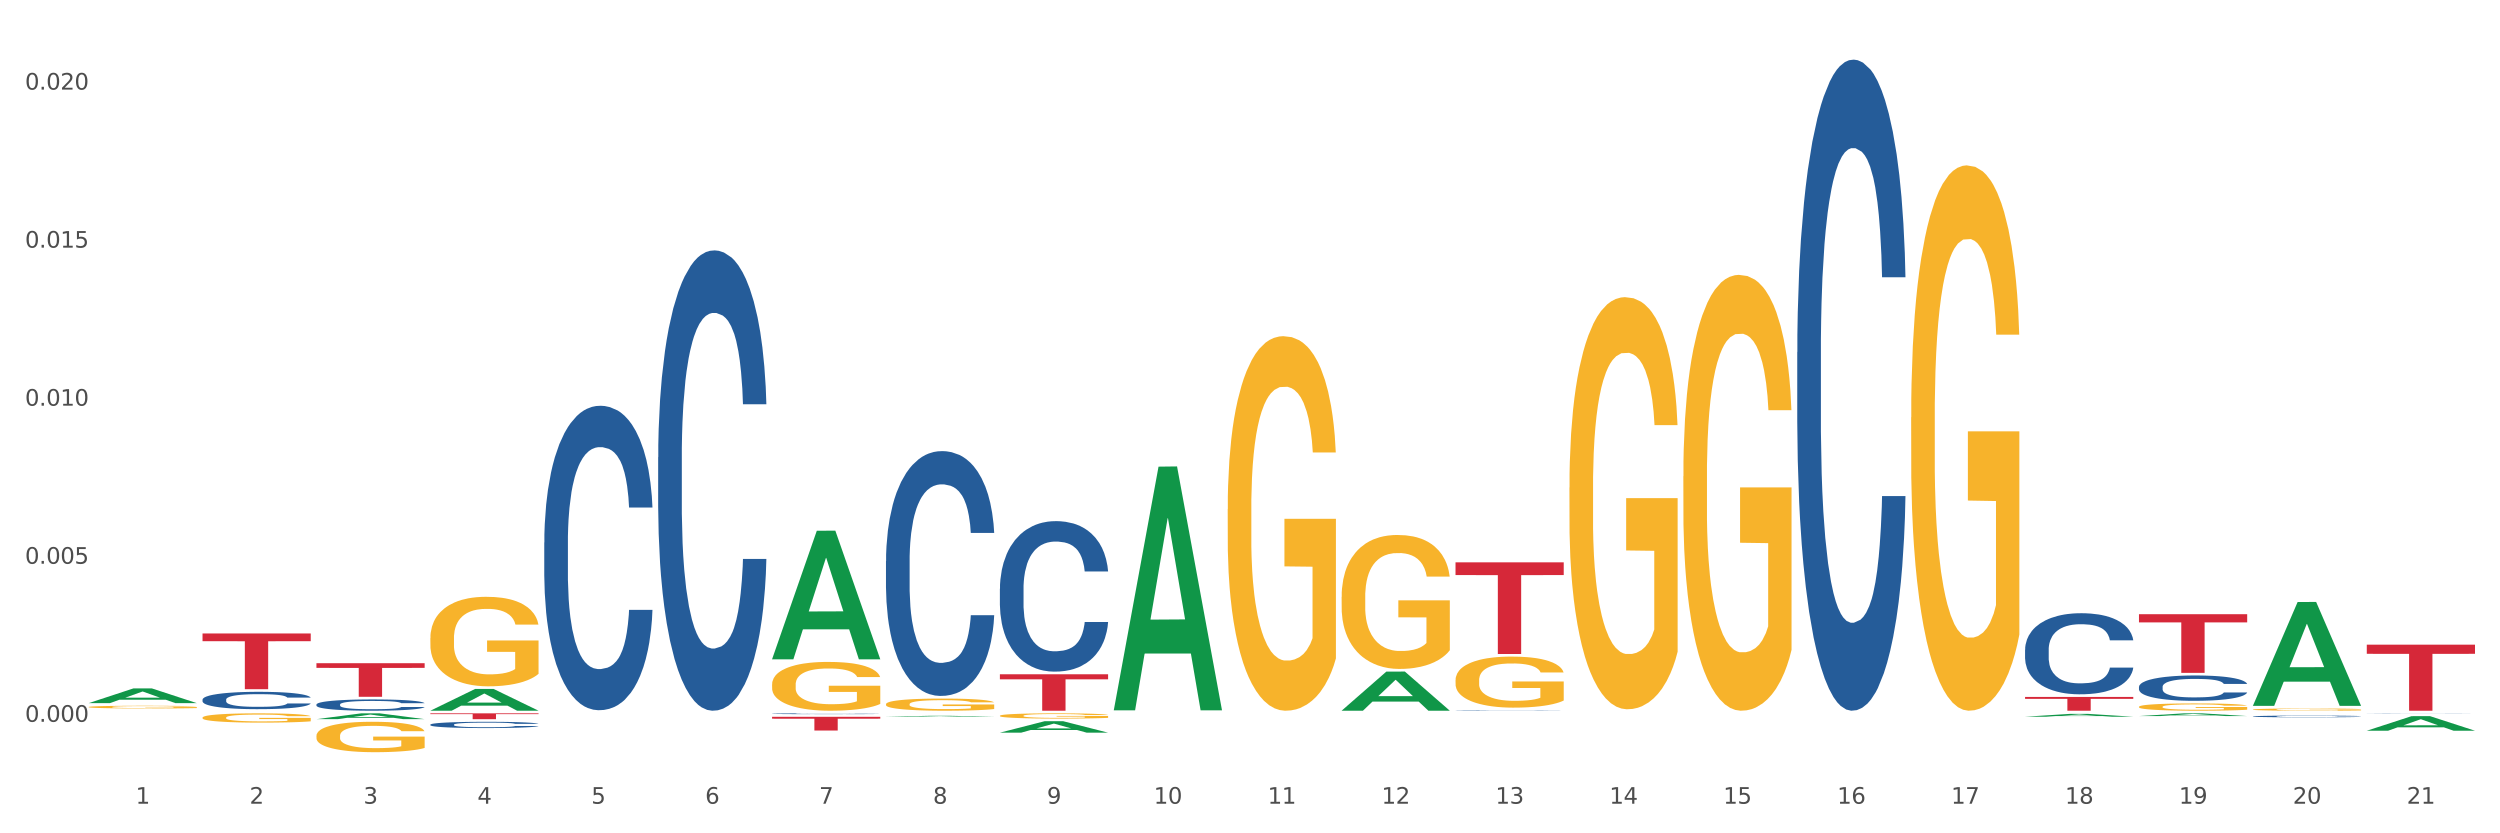<?xml version="1.0" encoding="utf-8" standalone="no"?>
<!DOCTYPE svg PUBLIC "-//W3C//DTD SVG 1.1//EN"
  "http://www.w3.org/Graphics/SVG/1.1/DTD/svg11.dtd">
<svg xmlns:xlink="http://www.w3.org/1999/xlink" width="1080pt" height="360pt" viewBox="0 0 1080 360" xmlns="http://www.w3.org/2000/svg" version="1.1">
 <rect x="0" y="0" width="1080" height="360" fill="#333333" stroke="none"/>
 <defs>
  <style type="text/css">*{stroke-linejoin: round; stroke-linecap: butt}</style>
 </defs>
 <g id="figure_1">
  <g id="patch_1">
   <path d="M 0 360 
L 1080 360 
L 1080 0 
L 0 0 
z
" style="fill: #ffffff; stroke: #ffffff; stroke-linejoin: miter"/>
  </g>
  <g id="axes_1">
   <g id="matplotlib.axis_1">
    <g id="xtick_1">
     <g id="text_1">
      <!-- 1 -->
      <g style="fill: #4d4d4d" transform="translate(58.603 347.204) scale(0.096 -0.096)">
       <defs>
        <path id="DejaVuSans-31" d="M 794 531 
L 1825 531 
L 1825 4091 
L 703 3866 
L 703 4441 
L 1819 4666 
L 2450 4666 
L 2450 531 
L 3481 531 
L 3481 0 
L 794 0 
L 794 531 
z
" transform="scale(0.016)"/>
       </defs>
       <use xlink:href="#DejaVuSans-31"/>
      </g>
     </g>
    </g>
    <g id="xtick_2">
     <g id="text_2">
      <!-- 2 -->
      <g style="fill: #4d4d4d" transform="translate(107.811 347.204) scale(0.096 -0.096)">
       <defs>
        <path id="DejaVuSans-32" d="M 1228 531 
L 3431 531 
L 3431 0 
L 469 0 
L 469 531 
Q 828 903 1448 1529 
Q 2069 2156 2228 2338 
Q 2531 2678 2651 2914 
Q 2772 3150 2772 3378 
Q 2772 3750 2511 3984 
Q 2250 4219 1831 4219 
Q 1534 4219 1204 4116 
Q 875 4013 500 3803 
L 500 4441 
Q 881 4594 1212 4672 
Q 1544 4750 1819 4750 
Q 2544 4750 2975 4387 
Q 3406 4025 3406 3419 
Q 3406 3131 3298 2873 
Q 3191 2616 2906 2266 
Q 2828 2175 2409 1742 
Q 1991 1309 1228 531 
z
" transform="scale(0.016)"/>
       </defs>
       <use xlink:href="#DejaVuSans-32"/>
      </g>
     </g>
    </g>
    <g id="xtick_3">
     <g id="text_3">
      <!-- 3 -->
      <g style="fill: #4d4d4d" transform="translate(157.02 347.204) scale(0.096 -0.096)">
       <defs>
        <path id="DejaVuSans-33" d="M 2597 2516 
Q 3050 2419 3304 2112 
Q 3559 1806 3559 1356 
Q 3559 666 3084 287 
Q 2609 -91 1734 -91 
Q 1441 -91 1130 -33 
Q 819 25 488 141 
L 488 750 
Q 750 597 1062 519 
Q 1375 441 1716 441 
Q 2309 441 2620 675 
Q 2931 909 2931 1356 
Q 2931 1769 2642 2001 
Q 2353 2234 1838 2234 
L 1294 2234 
L 1294 2753 
L 1863 2753 
Q 2328 2753 2575 2939 
Q 2822 3125 2822 3475 
Q 2822 3834 2567 4026 
Q 2313 4219 1838 4219 
Q 1578 4219 1281 4162 
Q 984 4106 628 3988 
L 628 4550 
Q 988 4650 1302 4700 
Q 1616 4750 1894 4750 
Q 2613 4750 3031 4423 
Q 3450 4097 3450 3541 
Q 3450 3153 3228 2886 
Q 3006 2619 2597 2516 
z
" transform="scale(0.016)"/>
       </defs>
       <use xlink:href="#DejaVuSans-33"/>
      </g>
     </g>
    </g>
    <g id="xtick_4">
     <g id="text_4">
      <!-- 4 -->
      <g style="fill: #4d4d4d" transform="translate(206.228 347.204) scale(0.096 -0.096)">
       <defs>
        <path id="DejaVuSans-34" d="M 2419 4116 
L 825 1625 
L 2419 1625 
L 2419 4116 
z
M 2253 4666 
L 3047 4666 
L 3047 1625 
L 3713 1625 
L 3713 1100 
L 3047 1100 
L 3047 0 
L 2419 0 
L 2419 1100 
L 313 1100 
L 313 1709 
L 2253 4666 
z
" transform="scale(0.016)"/>
       </defs>
       <use xlink:href="#DejaVuSans-34"/>
      </g>
     </g>
    </g>
    <g id="xtick_5">
     <g id="text_5">
      <!-- 5 -->
      <g style="fill: #4d4d4d" transform="translate(255.437 347.204) scale(0.096 -0.096)">
       <defs>
        <path id="DejaVuSans-35" d="M 691 4666 
L 3169 4666 
L 3169 4134 
L 1269 4134 
L 1269 2991 
Q 1406 3038 1543 3061 
Q 1681 3084 1819 3084 
Q 2600 3084 3056 2656 
Q 3513 2228 3513 1497 
Q 3513 744 3044 326 
Q 2575 -91 1722 -91 
Q 1428 -91 1123 -41 
Q 819 9 494 109 
L 494 744 
Q 775 591 1075 516 
Q 1375 441 1709 441 
Q 2250 441 2565 725 
Q 2881 1009 2881 1497 
Q 2881 1984 2565 2268 
Q 2250 2553 1709 2553 
Q 1456 2553 1204 2497 
Q 953 2441 691 2322 
L 691 4666 
z
" transform="scale(0.016)"/>
       </defs>
       <use xlink:href="#DejaVuSans-35"/>
      </g>
     </g>
    </g>
    <g id="xtick_6">
     <g id="text_6">
      <!-- 6 -->
      <g style="fill: #4d4d4d" transform="translate(304.645 347.204) scale(0.096 -0.096)">
       <defs>
        <path id="DejaVuSans-36" d="M 2113 2584 
Q 1688 2584 1439 2293 
Q 1191 2003 1191 1497 
Q 1191 994 1439 701 
Q 1688 409 2113 409 
Q 2538 409 2786 701 
Q 3034 994 3034 1497 
Q 3034 2003 2786 2293 
Q 2538 2584 2113 2584 
z
M 3366 4563 
L 3366 3988 
Q 3128 4100 2886 4159 
Q 2644 4219 2406 4219 
Q 1781 4219 1451 3797 
Q 1122 3375 1075 2522 
Q 1259 2794 1537 2939 
Q 1816 3084 2150 3084 
Q 2853 3084 3261 2657 
Q 3669 2231 3669 1497 
Q 3669 778 3244 343 
Q 2819 -91 2113 -91 
Q 1303 -91 875 529 
Q 447 1150 447 2328 
Q 447 3434 972 4092 
Q 1497 4750 2381 4750 
Q 2619 4750 2861 4703 
Q 3103 4656 3366 4563 
z
" transform="scale(0.016)"/>
       </defs>
       <use xlink:href="#DejaVuSans-36"/>
      </g>
     </g>
    </g>
    <g id="xtick_7">
     <g id="text_7">
      <!-- 7 -->
      <g style="fill: #4d4d4d" transform="translate(353.854 347.204) scale(0.096 -0.096)">
       <defs>
        <path id="DejaVuSans-37" d="M 525 4666 
L 3525 4666 
L 3525 4397 
L 1831 0 
L 1172 0 
L 2766 4134 
L 525 4134 
L 525 4666 
z
" transform="scale(0.016)"/>
       </defs>
       <use xlink:href="#DejaVuSans-37"/>
      </g>
     </g>
    </g>
    <g id="xtick_8">
     <g id="text_8">
      <!-- 8 -->
      <g style="fill: #4d4d4d" transform="translate(403.062 347.204) scale(0.096 -0.096)">
       <defs>
        <path id="DejaVuSans-38" d="M 2034 2216 
Q 1584 2216 1326 1975 
Q 1069 1734 1069 1313 
Q 1069 891 1326 650 
Q 1584 409 2034 409 
Q 2484 409 2743 651 
Q 3003 894 3003 1313 
Q 3003 1734 2745 1975 
Q 2488 2216 2034 2216 
z
M 1403 2484 
Q 997 2584 770 2862 
Q 544 3141 544 3541 
Q 544 4100 942 4425 
Q 1341 4750 2034 4750 
Q 2731 4750 3128 4425 
Q 3525 4100 3525 3541 
Q 3525 3141 3298 2862 
Q 3072 2584 2669 2484 
Q 3125 2378 3379 2068 
Q 3634 1759 3634 1313 
Q 3634 634 3220 271 
Q 2806 -91 2034 -91 
Q 1263 -91 848 271 
Q 434 634 434 1313 
Q 434 1759 690 2068 
Q 947 2378 1403 2484 
z
M 1172 3481 
Q 1172 3119 1398 2916 
Q 1625 2713 2034 2713 
Q 2441 2713 2670 2916 
Q 2900 3119 2900 3481 
Q 2900 3844 2670 4047 
Q 2441 4250 2034 4250 
Q 1625 4250 1398 4047 
Q 1172 3844 1172 3481 
z
" transform="scale(0.016)"/>
       </defs>
       <use xlink:href="#DejaVuSans-38"/>
      </g>
     </g>
    </g>
    <g id="xtick_9">
     <g id="text_9">
      <!-- 9 -->
      <g style="fill: #4d4d4d" transform="translate(452.271 347.204) scale(0.096 -0.096)">
       <defs>
        <path id="DejaVuSans-39" d="M 703 97 
L 703 672 
Q 941 559 1184 500 
Q 1428 441 1663 441 
Q 2288 441 2617 861 
Q 2947 1281 2994 2138 
Q 2813 1869 2534 1725 
Q 2256 1581 1919 1581 
Q 1219 1581 811 2004 
Q 403 2428 403 3163 
Q 403 3881 828 4315 
Q 1253 4750 1959 4750 
Q 2769 4750 3195 4129 
Q 3622 3509 3622 2328 
Q 3622 1225 3098 567 
Q 2575 -91 1691 -91 
Q 1453 -91 1209 -44 
Q 966 3 703 97 
z
M 1959 2075 
Q 2384 2075 2632 2365 
Q 2881 2656 2881 3163 
Q 2881 3666 2632 3958 
Q 2384 4250 1959 4250 
Q 1534 4250 1286 3958 
Q 1038 3666 1038 3163 
Q 1038 2656 1286 2365 
Q 1534 2075 1959 2075 
z
" transform="scale(0.016)"/>
       </defs>
       <use xlink:href="#DejaVuSans-39"/>
      </g>
     </g>
    </g>
    <g id="xtick_10">
     <g id="text_10">
      <!-- 10 -->
      <g style="fill: #4d4d4d" transform="translate(498.425 347.204) scale(0.096 -0.096)">
       <defs>
        <path id="DejaVuSans-30" d="M 2034 4250 
Q 1547 4250 1301 3770 
Q 1056 3291 1056 2328 
Q 1056 1369 1301 889 
Q 1547 409 2034 409 
Q 2525 409 2770 889 
Q 3016 1369 3016 2328 
Q 3016 3291 2770 3770 
Q 2525 4250 2034 4250 
z
M 2034 4750 
Q 2819 4750 3233 4129 
Q 3647 3509 3647 2328 
Q 3647 1150 3233 529 
Q 2819 -91 2034 -91 
Q 1250 -91 836 529 
Q 422 1150 422 2328 
Q 422 3509 836 4129 
Q 1250 4750 2034 4750 
z
" transform="scale(0.016)"/>
       </defs>
       <use xlink:href="#DejaVuSans-31"/>
       <use xlink:href="#DejaVuSans-30" transform="translate(63.623 0)"/>
      </g>
     </g>
    </g>
    <g id="xtick_11">
     <g id="text_11">
      <!-- 11 -->
      <g style="fill: #4d4d4d" transform="translate(547.634 347.204) scale(0.096 -0.096)">
       <use xlink:href="#DejaVuSans-31"/>
       <use xlink:href="#DejaVuSans-31" transform="translate(63.623 0)"/>
      </g>
     </g>
    </g>
    <g id="xtick_12">
     <g id="text_12">
      <!-- 12 -->
      <g style="fill: #4d4d4d" transform="translate(596.842 347.204) scale(0.096 -0.096)">
       <use xlink:href="#DejaVuSans-31"/>
       <use xlink:href="#DejaVuSans-32" transform="translate(63.623 0)"/>
      </g>
     </g>
    </g>
    <g id="xtick_13">
     <g id="text_13">
      <!-- 13 -->
      <g style="fill: #4d4d4d" transform="translate(646.05 347.204) scale(0.096 -0.096)">
       <use xlink:href="#DejaVuSans-31"/>
       <use xlink:href="#DejaVuSans-33" transform="translate(63.623 0)"/>
      </g>
     </g>
    </g>
    <g id="xtick_14">
     <g id="text_14">
      <!-- 14 -->
      <g style="fill: #4d4d4d" transform="translate(695.259 347.204) scale(0.096 -0.096)">
       <use xlink:href="#DejaVuSans-31"/>
       <use xlink:href="#DejaVuSans-34" transform="translate(63.623 0)"/>
      </g>
     </g>
    </g>
    <g id="xtick_15">
     <g id="text_15">
      <!-- 15 -->
      <g style="fill: #4d4d4d" transform="translate(744.467 347.204) scale(0.096 -0.096)">
       <use xlink:href="#DejaVuSans-31"/>
       <use xlink:href="#DejaVuSans-35" transform="translate(63.623 0)"/>
      </g>
     </g>
    </g>
    <g id="xtick_16">
     <g id="text_16">
      <!-- 16 -->
      <g style="fill: #4d4d4d" transform="translate(793.676 347.204) scale(0.096 -0.096)">
       <use xlink:href="#DejaVuSans-31"/>
       <use xlink:href="#DejaVuSans-36" transform="translate(63.623 0)"/>
      </g>
     </g>
    </g>
    <g id="xtick_17">
     <g id="text_17">
      <!-- 17 -->
      <g style="fill: #4d4d4d" transform="translate(842.884 347.204) scale(0.096 -0.096)">
       <use xlink:href="#DejaVuSans-31"/>
       <use xlink:href="#DejaVuSans-37" transform="translate(63.623 0)"/>
      </g>
     </g>
    </g>
    <g id="xtick_18">
     <g id="text_18">
      <!-- 18 -->
      <g style="fill: #4d4d4d" transform="translate(892.093 347.204) scale(0.096 -0.096)">
       <use xlink:href="#DejaVuSans-31"/>
       <use xlink:href="#DejaVuSans-38" transform="translate(63.623 0)"/>
      </g>
     </g>
    </g>
    <g id="xtick_19">
     <g id="text_19">
      <!-- 19 -->
      <g style="fill: #4d4d4d" transform="translate(941.301 347.204) scale(0.096 -0.096)">
       <use xlink:href="#DejaVuSans-31"/>
       <use xlink:href="#DejaVuSans-39" transform="translate(63.623 0)"/>
      </g>
     </g>
    </g>
    <g id="xtick_20">
     <g id="text_20">
      <!-- 20 -->
      <g style="fill: #4d4d4d" transform="translate(990.51 347.204) scale(0.096 -0.096)">
       <use xlink:href="#DejaVuSans-32"/>
       <use xlink:href="#DejaVuSans-30" transform="translate(63.623 0)"/>
      </g>
     </g>
    </g>
    <g id="xtick_21">
     <g id="text_21">
      <!-- 21 -->
      <g style="fill: #4d4d4d" transform="translate(1039.718 347.204) scale(0.096 -0.096)">
       <use xlink:href="#DejaVuSans-32"/>
       <use xlink:href="#DejaVuSans-31" transform="translate(63.623 0)"/>
      </g>
     </g>
    </g>
    <g id="xtick_22"/>
    <g id="xtick_23"/>
    <g id="xtick_24"/>
    <g id="xtick_25"/>
    <g id="xtick_26"/>
    <g id="xtick_27"/>
    <g id="xtick_28"/>
    <g id="xtick_29"/>
    <g id="xtick_30"/>
    <g id="xtick_31"/>
    <g id="xtick_32"/>
    <g id="xtick_33"/>
    <g id="xtick_34"/>
    <g id="xtick_35"/>
    <g id="xtick_36"/>
    <g id="xtick_37"/>
    <g id="xtick_38"/>
    <g id="xtick_39"/>
    <g id="xtick_40"/>
    <g id="xtick_41"/>
   </g>
   <g id="matplotlib.axis_2">
    <g id="ytick_1">
     <g id="text_22">
      <!-- 0.000 -->
      <g style="fill: #4d4d4d" transform="translate(10.8 311.812) scale(0.096 -0.096)">
       <defs>
        <path id="DejaVuSans-2e" d="M 684 794 
L 1344 794 
L 1344 0 
L 684 0 
L 684 794 
z
" transform="scale(0.016)"/>
       </defs>
       <use xlink:href="#DejaVuSans-30"/>
       <use xlink:href="#DejaVuSans-2e" transform="translate(63.623 0)"/>
       <use xlink:href="#DejaVuSans-30" transform="translate(95.41 0)"/>
       <use xlink:href="#DejaVuSans-30" transform="translate(159.033 0)"/>
       <use xlink:href="#DejaVuSans-30" transform="translate(222.656 0)"/>
      </g>
     </g>
    </g>
    <g id="ytick_2">
     <g id="text_23">
      <!-- 0.005 -->
      <g style="fill: #4d4d4d" transform="translate(10.8 243.537) scale(0.096 -0.096)">
       <use xlink:href="#DejaVuSans-30"/>
       <use xlink:href="#DejaVuSans-2e" transform="translate(63.623 0)"/>
       <use xlink:href="#DejaVuSans-30" transform="translate(95.41 0)"/>
       <use xlink:href="#DejaVuSans-30" transform="translate(159.033 0)"/>
       <use xlink:href="#DejaVuSans-35" transform="translate(222.656 0)"/>
      </g>
     </g>
    </g>
    <g id="ytick_3">
     <g id="text_24">
      <!-- 0.010 -->
      <g style="fill: #4d4d4d" transform="translate(10.8 175.261) scale(0.096 -0.096)">
       <use xlink:href="#DejaVuSans-30"/>
       <use xlink:href="#DejaVuSans-2e" transform="translate(63.623 0)"/>
       <use xlink:href="#DejaVuSans-30" transform="translate(95.41 0)"/>
       <use xlink:href="#DejaVuSans-31" transform="translate(159.033 0)"/>
       <use xlink:href="#DejaVuSans-30" transform="translate(222.656 0)"/>
      </g>
     </g>
    </g>
    <g id="ytick_4">
     <g id="text_25">
      <!-- 0.015 -->
      <g style="fill: #4d4d4d" transform="translate(10.8 106.986) scale(0.096 -0.096)">
       <use xlink:href="#DejaVuSans-30"/>
       <use xlink:href="#DejaVuSans-2e" transform="translate(63.623 0)"/>
       <use xlink:href="#DejaVuSans-30" transform="translate(95.41 0)"/>
       <use xlink:href="#DejaVuSans-31" transform="translate(159.033 0)"/>
       <use xlink:href="#DejaVuSans-35" transform="translate(222.656 0)"/>
      </g>
     </g>
    </g>
    <g id="ytick_5">
     <g id="text_26">
      <!-- 0.020 -->
      <g style="fill: #4d4d4d" transform="translate(10.8 38.711) scale(0.096 -0.096)">
       <use xlink:href="#DejaVuSans-30"/>
       <use xlink:href="#DejaVuSans-2e" transform="translate(63.623 0)"/>
       <use xlink:href="#DejaVuSans-30" transform="translate(95.41 0)"/>
       <use xlink:href="#DejaVuSans-32" transform="translate(159.033 0)"/>
       <use xlink:href="#DejaVuSans-30" transform="translate(222.656 0)"/>
      </g>
     </g>
    </g>
    <g id="ytick_6"/>
    <g id="ytick_7"/>
    <g id="ytick_8"/>
    <g id="ytick_9"/>
   </g>
   <g id="PolyCollection_1">
    <path d="M 185.908 307.017 
L 185.957 307.009 
L 205.234 297.631 
L 213.234 297.622 
L 232.656 307.035 
L 223.403 307.035 
L 219.21 304.843 
L 199.306 304.843 
L 199.162 304.879 
L 195.113 307.035 
L 185.908 307.035 
L 185.908 307.017 
L 201.812 303.535 
L 216.704 303.526 
L 209.331 299.629 
L 209.234 299.611 
L 209.138 299.637 
L 201.764 303.526 
L 201.812 303.535 
L 185.908 307.017 
z
" clip-path="url(#p1b9df012ce)" style="fill: #109648"/>
    <path d="M 333.534 284.714 
L 333.582 284.662 
L 352.859 229.289 
L 360.86 229.237 
L 380.282 284.819 
L 371.029 284.819 
L 366.836 271.876 
L 346.932 271.876 
L 346.787 272.084 
L 342.739 284.819 
L 333.534 284.819 
L 333.534 284.714 
L 349.438 264.152 
L 364.33 264.099 
L 356.956 241.084 
L 356.86 240.98 
L 356.763 241.136 
L 349.389 264.099 
L 349.438 264.152 
L 333.534 284.714 
z
" clip-path="url(#p1b9df012ce)" style="fill: #109648"/>
    <path d="M 382.742 309.646 
L 382.79 309.645 
L 402.068 309.215 
L 410.068 309.215 
L 429.49 309.647 
L 420.237 309.647 
L 416.044 309.546 
L 396.14 309.546 
L 395.995 309.548 
L 391.947 309.647 
L 382.742 309.647 
L 382.742 309.646 
L 398.646 309.486 
L 413.538 309.486 
L 406.164 309.307 
L 406.068 309.306 
L 405.972 309.307 
L 398.598 309.486 
L 398.646 309.486 
L 382.742 309.646 
z
" clip-path="url(#p1b9df012ce)" style="fill: #109648"/>
    <path d="M 431.951 316.502 
L 431.999 316.498 
L 451.276 311.563 
L 459.276 311.558 
L 478.699 316.512 
L 469.445 316.512 
L 465.253 315.358 
L 445.348 315.358 
L 445.204 315.377 
L 441.156 316.512 
L 431.951 316.512 
L 431.951 316.502 
L 447.855 314.67 
L 462.746 314.665 
L 455.373 312.614 
L 455.276 312.605 
L 455.18 312.618 
L 447.806 314.665 
L 447.855 314.67 
L 431.951 316.502 
z
" clip-path="url(#p1b9df012ce)" style="fill: #109648"/>
    <path d="M 481.159 306.656 
L 481.207 306.557 
L 500.485 201.592 
L 508.485 201.493 
L 527.907 306.853 
L 518.654 306.853 
L 514.461 282.319 
L 494.557 282.319 
L 494.412 282.714 
L 490.364 306.853 
L 481.159 306.853 
L 481.159 306.656 
L 497.063 267.677 
L 511.955 267.578 
L 504.581 223.95 
L 504.485 223.752 
L 504.388 224.049 
L 497.015 267.578 
L 497.063 267.677 
L 481.159 306.656 
z
" clip-path="url(#p1b9df012ce)" style="fill: #109648"/>
    <path d="M 579.576 307.003 
L 579.624 306.987 
L 598.902 290.13 
L 606.902 290.114 
L 626.324 307.035 
L 617.071 307.035 
L 612.878 303.095 
L 592.974 303.095 
L 592.829 303.158 
L 588.781 307.035 
L 579.576 307.035 
L 579.576 307.003 
L 595.48 300.743 
L 610.372 300.727 
L 602.998 293.721 
L 602.902 293.689 
L 602.805 293.737 
L 595.432 300.727 
L 595.48 300.743 
L 579.576 307.003 
z
" clip-path="url(#p1b9df012ce)" style="fill: #109648"/>
    <path d="M 874.827 309.619 
L 874.875 309.618 
L 894.152 308.398 
L 902.153 308.397 
L 921.575 309.621 
L 912.321 309.621 
L 908.129 309.336 
L 888.225 309.336 
L 888.08 309.341 
L 884.032 309.621 
L 874.827 309.621 
L 874.827 309.619 
L 890.731 309.166 
L 905.622 309.165 
L 898.249 308.658 
L 898.152 308.656 
L 898.056 308.659 
L 890.682 309.165 
L 890.731 309.166 
L 874.827 309.619 
z
" clip-path="url(#p1b9df012ce)" style="fill: #109648"/>
    <path d="M 924.035 309.338 
L 924.083 309.337 
L 943.361 308.166 
L 951.361 308.165 
L 970.783 309.34 
L 961.53 309.34 
L 957.337 309.066 
L 937.433 309.066 
L 937.288 309.071 
L 933.24 309.34 
L 924.035 309.34 
L 924.035 309.338 
L 939.939 308.903 
L 954.831 308.902 
L 947.457 308.415 
L 947.361 308.413 
L 947.265 308.416 
L 939.891 308.902 
L 939.939 308.903 
L 924.035 309.338 
z
" clip-path="url(#p1b9df012ce)" style="fill: #109648"/>
    <path d="M 973.244 304.862 
L 973.292 304.82 
L 992.569 260.075 
L 1000.569 260.033 
L 1019.992 304.946 
L 1010.738 304.946 
L 1006.545 294.487 
L 986.641 294.487 
L 986.497 294.656 
L 982.449 304.946 
L 973.244 304.946 
L 973.244 304.862 
L 989.147 288.246 
L 1004.039 288.204 
L 996.666 269.606 
L 996.569 269.521 
L 996.473 269.648 
L 989.099 288.204 
L 989.147 288.246 
L 973.244 304.862 
z
" clip-path="url(#p1b9df012ce)" style="fill: #109648"/>
    <path d="M 1022.452 315.661 
L 1022.5 315.655 
L 1041.778 309.384 
L 1049.778 309.378 
L 1069.2 315.673 
L 1059.947 315.673 
L 1055.754 314.207 
L 1035.85 314.207 
L 1035.705 314.231 
L 1031.657 315.673 
L 1022.452 315.673 
L 1022.452 315.661 
L 1038.356 313.332 
L 1053.248 313.326 
L 1045.874 310.72 
L 1045.778 310.708 
L 1045.681 310.726 
L 1038.308 313.326 
L 1038.356 313.332 
L 1022.452 315.661 
z
" clip-path="url(#p1b9df012ce)" style="fill: #109648"/>
    <path d="M 382.742 304.208 
L 382.797 304.203 
L 382.797 304.031 
L 382.908 303.882 
L 383.46 303.522 
L 384.288 303.224 
L 384.895 303.066 
L 385.502 302.936 
L 386.219 302.807 
L 387.102 302.672 
L 388.703 302.476 
L 389.696 302.375 
L 390.911 302.269 
L 393.118 302.116 
L 394.719 302.029 
L 396.375 301.957 
L 399.079 301.871 
L 400.845 301.832 
L 402.722 301.804 
L 404.985 301.784 
L 406.696 301.78 
L 410.449 301.794 
L 413.65 301.837 
L 415.195 301.871 
L 417.182 301.928 
L 418.231 301.967 
L 419.942 302.044 
L 421.708 302.144 
L 422.922 302.231 
L 424.744 302.394 
L 426.123 302.557 
L 427.393 302.759 
L 428.055 302.898 
L 428.552 303.028 
L 428.993 303.176 
L 429.435 303.412 
L 419.5 303.412 
L 419.114 303.244 
L 418.507 303.085 
L 417.624 302.932 
L 416.851 302.836 
L 415.526 302.716 
L 414.312 302.639 
L 413.043 302.581 
L 411.497 302.533 
L 410.283 302.509 
L 408.572 302.49 
L 405.205 302.495 
L 402.943 302.533 
L 401.397 302.581 
L 400.404 302.624 
L 399.521 302.672 
L 398.527 302.74 
L 397.368 302.84 
L 396.54 302.932 
L 395.712 303.047 
L 395.05 303.162 
L 394.443 303.296 
L 393.946 303.44 
L 393.56 303.589 
L 393.229 303.771 
L 392.953 304.074 
L 392.953 304.731 
L 393.063 304.88 
L 393.339 305.077 
L 393.67 305.226 
L 394.222 305.403 
L 394.719 305.523 
L 395.657 305.696 
L 396.706 305.84 
L 397.534 305.931 
L 398.362 306.008 
L 399.797 306.114 
L 401.397 306.2 
L 402.777 306.253 
L 404.654 306.301 
L 405.923 306.32 
L 407.027 306.33 
L 409.731 306.33 
L 411.663 306.315 
L 413.816 306.282 
L 415.471 306.238 
L 416.851 306.186 
L 418.396 306.099 
L 419.39 306.018 
L 419.39 305.015 
L 407.248 305.01 
L 407.248 304.343 
L 429.49 304.343 
L 429.49 306.301 
L 428.552 306.402 
L 427.503 306.493 
L 426.399 306.574 
L 424.744 306.675 
L 422.757 306.771 
L 420.991 306.838 
L 419.114 306.896 
L 416.906 306.949 
L 414.036 306.997 
L 412.27 307.016 
L 410.062 307.03 
L 407.468 307.035 
L 405.205 307.026 
L 402.998 307.002 
L 400.68 306.958 
L 398.417 306.896 
L 396.706 306.834 
L 394.995 306.757 
L 393.174 306.656 
L 391.739 306.56 
L 390.635 306.474 
L 389.42 306.363 
L 388.096 306.219 
L 387.102 306.09 
L 386.219 305.955 
L 385.281 305.782 
L 384.619 305.634 
L 383.956 305.446 
L 383.57 305.307 
L 383.128 305.091 
L 382.797 304.789 
L 382.742 304.208 
z
" clip-path="url(#p1b9df012ce)" style="fill: #f7b32b"/>
    <path d="M 333.534 295.692 
L 333.589 295.673 
L 333.589 294.98 
L 333.699 294.383 
L 334.251 292.939 
L 335.079 291.745 
L 335.686 291.109 
L 336.293 290.589 
L 337.011 290.069 
L 337.894 289.53 
L 339.494 288.741 
L 340.488 288.336 
L 341.702 287.912 
L 343.91 287.296 
L 345.51 286.95 
L 347.166 286.661 
L 349.871 286.314 
L 351.637 286.16 
L 353.513 286.045 
L 355.776 285.967 
L 357.487 285.948 
L 361.24 286.006 
L 364.441 286.179 
L 365.987 286.314 
L 367.974 286.545 
L 369.022 286.699 
L 370.733 287.007 
L 372.5 287.412 
L 373.714 287.758 
L 375.535 288.413 
L 376.915 289.068 
L 378.184 289.877 
L 378.847 290.435 
L 379.343 290.955 
L 379.785 291.552 
L 380.227 292.496 
L 370.292 292.496 
L 369.906 291.822 
L 369.298 291.186 
L 368.415 290.57 
L 367.643 290.185 
L 366.318 289.703 
L 365.104 289.395 
L 363.834 289.164 
L 362.289 288.972 
L 361.075 288.875 
L 359.364 288.798 
L 355.997 288.818 
L 353.734 288.972 
L 352.189 289.164 
L 351.195 289.338 
L 350.312 289.53 
L 349.319 289.8 
L 348.16 290.204 
L 347.332 290.57 
L 346.504 291.032 
L 345.842 291.494 
L 345.234 292.034 
L 344.738 292.611 
L 344.351 293.208 
L 344.02 293.94 
L 343.744 295.153 
L 343.744 297.792 
L 343.855 298.389 
L 344.131 299.178 
L 344.462 299.775 
L 345.014 300.488 
L 345.51 300.969 
L 346.449 301.662 
L 347.497 302.24 
L 348.325 302.606 
L 349.153 302.914 
L 350.588 303.338 
L 352.189 303.684 
L 353.569 303.896 
L 355.445 304.089 
L 356.715 304.166 
L 357.818 304.204 
L 360.523 304.204 
L 362.455 304.147 
L 364.607 304.012 
L 366.263 303.838 
L 367.643 303.627 
L 369.188 303.28 
L 370.181 302.953 
L 370.181 298.928 
L 358.039 298.908 
L 358.039 296.232 
L 380.282 296.232 
L 380.282 304.089 
L 379.343 304.493 
L 378.295 304.859 
L 377.191 305.186 
L 375.535 305.591 
L 373.548 305.976 
L 371.782 306.246 
L 369.906 306.477 
L 367.698 306.688 
L 364.828 306.881 
L 363.062 306.958 
L 360.854 307.016 
L 358.26 307.035 
L 355.997 306.997 
L 353.789 306.9 
L 351.471 306.727 
L 349.208 306.477 
L 347.497 306.226 
L 345.786 305.918 
L 343.965 305.514 
L 342.53 305.129 
L 341.426 304.782 
L 340.212 304.339 
L 338.887 303.761 
L 337.894 303.241 
L 337.011 302.702 
L 336.073 302.009 
L 335.41 301.412 
L 334.748 300.661 
L 334.362 300.102 
L 333.92 299.236 
L 333.589 298.023 
L 333.534 295.692 
z
" clip-path="url(#p1b9df012ce)" style="fill: #f7b32b"/>
    <path d="M 185.908 275.69 
L 185.964 275.655 
L 185.964 274.383 
L 186.074 273.288 
L 186.626 270.639 
L 187.454 268.45 
L 188.061 267.284 
L 188.668 266.331 
L 189.385 265.377 
L 190.269 264.388 
L 191.869 262.94 
L 192.863 262.198 
L 194.077 261.421 
L 196.285 260.291 
L 197.885 259.655 
L 199.541 259.126 
L 202.245 258.49 
L 204.011 258.207 
L 205.888 257.995 
L 208.151 257.854 
L 209.862 257.819 
L 213.615 257.925 
L 216.816 258.243 
L 218.362 258.49 
L 220.348 258.914 
L 221.397 259.196 
L 223.108 259.761 
L 224.874 260.503 
L 226.088 261.139 
L 227.91 262.34 
L 229.29 263.54 
L 230.559 265.024 
L 231.221 266.048 
L 231.718 267.002 
L 232.16 268.096 
L 232.601 269.827 
L 222.667 269.827 
L 222.28 268.591 
L 221.673 267.425 
L 220.79 266.295 
L 220.017 265.589 
L 218.693 264.706 
L 217.478 264.141 
L 216.209 263.717 
L 214.664 263.364 
L 213.449 263.187 
L 211.738 263.046 
L 208.372 263.081 
L 206.109 263.364 
L 204.563 263.717 
L 203.57 264.035 
L 202.687 264.388 
L 201.693 264.882 
L 200.534 265.624 
L 199.706 266.295 
L 198.879 267.143 
L 198.216 267.99 
L 197.609 268.979 
L 197.112 270.039 
L 196.726 271.134 
L 196.395 272.476 
L 196.119 274.701 
L 196.119 279.54 
L 196.229 280.635 
L 196.505 282.083 
L 196.836 283.178 
L 197.388 284.484 
L 197.885 285.367 
L 198.823 286.639 
L 199.872 287.698 
L 200.7 288.369 
L 201.528 288.934 
L 202.963 289.711 
L 204.563 290.347 
L 205.943 290.736 
L 207.82 291.089 
L 209.089 291.23 
L 210.193 291.301 
L 212.897 291.301 
L 214.829 291.195 
L 216.982 290.948 
L 218.637 290.63 
L 220.017 290.241 
L 221.563 289.606 
L 222.556 289.005 
L 222.556 281.623 
L 210.414 281.588 
L 210.414 276.679 
L 232.656 276.679 
L 232.656 291.089 
L 231.718 291.831 
L 230.669 292.502 
L 229.566 293.102 
L 227.91 293.844 
L 225.923 294.55 
L 224.157 295.045 
L 222.28 295.468 
L 220.072 295.857 
L 217.202 296.21 
L 215.436 296.351 
L 213.229 296.457 
L 210.635 296.493 
L 208.372 296.422 
L 206.164 296.245 
L 203.846 295.928 
L 201.583 295.468 
L 199.872 295.009 
L 198.161 294.444 
L 196.34 293.702 
L 194.905 292.996 
L 193.801 292.36 
L 192.587 291.548 
L 191.262 290.488 
L 190.269 289.535 
L 189.385 288.546 
L 188.447 287.274 
L 187.785 286.18 
L 187.123 284.802 
L 186.736 283.778 
L 186.295 282.189 
L 185.964 279.964 
L 185.908 275.69 
z
" clip-path="url(#p1b9df012ce)" style="fill: #f7b32b"/>
    <path d="M 136.7 317.878 
L 136.755 317.866 
L 136.755 317.434 
L 136.865 317.062 
L 137.417 316.161 
L 138.245 315.417 
L 138.852 315.021 
L 139.46 314.697 
L 140.177 314.373 
L 141.06 314.036 
L 142.661 313.544 
L 143.654 313.292 
L 144.868 313.028 
L 147.076 312.644 
L 148.677 312.428 
L 150.332 312.248 
L 153.037 312.032 
L 154.803 311.936 
L 156.68 311.863 
L 158.942 311.815 
L 160.653 311.803 
L 164.407 311.839 
L 167.608 311.948 
L 169.153 312.032 
L 171.14 312.176 
L 172.189 312.272 
L 173.9 312.464 
L 175.666 312.716 
L 176.88 312.932 
L 178.701 313.34 
L 180.081 313.748 
L 181.351 314.253 
L 182.013 314.601 
L 182.51 314.925 
L 182.951 315.297 
L 183.393 315.885 
L 173.458 315.885 
L 173.072 315.465 
L 172.465 315.069 
L 171.582 314.685 
L 170.809 314.445 
L 169.484 314.145 
L 168.27 313.952 
L 167.001 313.808 
L 165.455 313.688 
L 164.241 313.628 
L 162.53 313.58 
L 159.163 313.592 
L 156.9 313.688 
L 155.355 313.808 
L 154.361 313.916 
L 153.478 314.036 
L 152.485 314.205 
L 151.326 314.457 
L 150.498 314.685 
L 149.67 314.973 
L 149.008 315.261 
L 148.401 315.597 
L 147.904 315.957 
L 147.518 316.33 
L 147.186 316.786 
L 146.911 317.542 
L 146.911 319.187 
L 147.021 319.559 
L 147.297 320.051 
L 147.628 320.423 
L 148.18 320.868 
L 148.677 321.168 
L 149.615 321.6 
L 150.664 321.96 
L 151.491 322.188 
L 152.319 322.38 
L 153.754 322.644 
L 155.355 322.861 
L 156.735 322.993 
L 158.611 323.113 
L 159.881 323.161 
L 160.985 323.185 
L 163.689 323.185 
L 165.621 323.149 
L 167.773 323.065 
L 169.429 322.957 
L 170.809 322.825 
L 172.354 322.608 
L 173.348 322.404 
L 173.348 319.895 
L 161.205 319.883 
L 161.205 318.214 
L 183.448 318.214 
L 183.448 323.113 
L 182.51 323.365 
L 181.461 323.593 
L 180.357 323.797 
L 178.701 324.049 
L 176.714 324.289 
L 174.948 324.457 
L 173.072 324.601 
L 170.864 324.733 
L 167.994 324.853 
L 166.228 324.901 
L 164.02 324.937 
L 161.426 324.95 
L 159.163 324.925 
L 156.956 324.865 
L 154.637 324.757 
L 152.375 324.601 
L 150.664 324.445 
L 148.953 324.253 
L 147.131 324.001 
L 145.696 323.761 
L 144.592 323.545 
L 143.378 323.269 
L 142.054 322.909 
L 141.06 322.584 
L 140.177 322.248 
L 139.239 321.816 
L 138.576 321.444 
L 137.914 320.976 
L 137.528 320.628 
L 137.086 320.087 
L 136.755 319.331 
L 136.7 317.878 
z
" clip-path="url(#p1b9df012ce)" style="fill: #f7b32b"/>
    <path d="M 38.283 305.427 
L 38.338 305.426 
L 38.338 305.388 
L 38.449 305.355 
L 39.001 305.275 
L 39.828 305.208 
L 40.436 305.173 
L 41.043 305.144 
L 41.76 305.115 
L 42.643 305.085 
L 44.244 305.042 
L 45.237 305.019 
L 46.451 304.996 
L 48.659 304.961 
L 50.26 304.942 
L 51.916 304.926 
L 54.62 304.907 
L 56.386 304.898 
L 58.263 304.892 
L 60.526 304.888 
L 62.237 304.887 
L 65.99 304.89 
L 69.191 304.899 
L 70.736 304.907 
L 72.723 304.92 
L 73.772 304.928 
L 75.483 304.945 
L 77.249 304.968 
L 78.463 304.987 
L 80.284 305.023 
L 81.664 305.06 
L 82.934 305.105 
L 83.596 305.136 
L 84.093 305.164 
L 84.534 305.198 
L 84.976 305.25 
L 75.041 305.25 
L 74.655 305.213 
L 74.048 305.177 
L 73.165 305.143 
L 72.392 305.122 
L 71.067 305.095 
L 69.853 305.078 
L 68.584 305.065 
L 67.038 305.054 
L 65.824 305.049 
L 64.113 305.045 
L 60.746 305.046 
L 58.483 305.054 
L 56.938 305.065 
L 55.945 305.075 
L 55.062 305.085 
L 54.068 305.1 
L 52.909 305.123 
L 52.081 305.143 
L 51.253 305.169 
L 50.591 305.194 
L 49.984 305.224 
L 49.487 305.256 
L 49.101 305.289 
L 48.77 305.33 
L 48.494 305.397 
L 48.494 305.544 
L 48.604 305.577 
L 48.88 305.621 
L 49.211 305.654 
L 49.763 305.693 
L 50.26 305.72 
L 51.198 305.759 
L 52.247 305.791 
L 53.075 305.811 
L 53.902 305.828 
L 55.337 305.852 
L 56.938 305.871 
L 58.318 305.883 
L 60.194 305.893 
L 61.464 305.898 
L 62.568 305.9 
L 65.272 305.9 
L 67.204 305.897 
L 69.356 305.889 
L 71.012 305.879 
L 72.392 305.868 
L 73.937 305.848 
L 74.931 305.83 
L 74.931 305.607 
L 62.788 305.606 
L 62.788 305.457 
L 85.031 305.457 
L 85.031 305.893 
L 84.093 305.916 
L 83.044 305.936 
L 81.94 305.954 
L 80.284 305.977 
L 78.298 305.998 
L 76.531 306.013 
L 74.655 306.026 
L 72.447 306.038 
L 69.577 306.048 
L 67.811 306.053 
L 65.603 306.056 
L 63.009 306.057 
L 60.746 306.055 
L 58.539 306.049 
L 56.221 306.04 
L 53.958 306.026 
L 52.247 306.012 
L 50.536 305.995 
L 48.714 305.972 
L 47.279 305.951 
L 46.176 305.932 
L 44.961 305.907 
L 43.637 305.875 
L 42.643 305.846 
L 41.76 305.816 
L 40.822 305.778 
L 40.16 305.745 
L 39.497 305.703 
L 39.111 305.672 
L 38.669 305.624 
L 38.338 305.557 
L 38.283 305.427 
z
" clip-path="url(#p1b9df012ce)" style="fill: #f7b32b"/>
    <path d="M 579.576 257.853 
L 579.631 257.8 
L 579.631 255.897 
L 579.742 254.259 
L 580.293 250.295 
L 581.121 247.018 
L 581.728 245.273 
L 582.336 243.846 
L 583.053 242.419 
L 583.936 240.939 
L 585.537 238.772 
L 586.53 237.662 
L 587.744 236.5 
L 589.952 234.808 
L 591.553 233.857 
L 593.208 233.064 
L 595.913 232.113 
L 597.679 231.69 
L 599.556 231.373 
L 601.819 231.161 
L 603.529 231.108 
L 607.283 231.267 
L 610.484 231.743 
L 612.029 232.113 
L 614.016 232.747 
L 615.065 233.17 
L 616.776 234.015 
L 618.542 235.125 
L 619.756 236.077 
L 621.577 237.874 
L 622.957 239.671 
L 624.227 241.891 
L 624.889 243.424 
L 625.386 244.851 
L 625.827 246.489 
L 626.269 249.079 
L 616.334 249.079 
L 615.948 247.229 
L 615.341 245.485 
L 614.458 243.794 
L 613.685 242.736 
L 612.36 241.415 
L 611.146 240.569 
L 609.877 239.935 
L 608.331 239.407 
L 607.117 239.142 
L 605.406 238.931 
L 602.039 238.984 
L 599.776 239.407 
L 598.231 239.935 
L 597.238 240.411 
L 596.354 240.939 
L 595.361 241.679 
L 594.202 242.789 
L 593.374 243.794 
L 592.546 245.062 
L 591.884 246.331 
L 591.277 247.811 
L 590.78 249.396 
L 590.394 251.035 
L 590.063 253.043 
L 589.787 256.373 
L 589.787 263.614 
L 589.897 265.253 
L 590.173 267.42 
L 590.504 269.058 
L 591.056 271.014 
L 591.553 272.335 
L 592.491 274.238 
L 593.54 275.823 
L 594.368 276.828 
L 595.195 277.673 
L 596.63 278.836 
L 598.231 279.788 
L 599.611 280.369 
L 601.487 280.898 
L 602.757 281.109 
L 603.861 281.215 
L 606.565 281.215 
L 608.497 281.056 
L 610.649 280.686 
L 612.305 280.21 
L 613.685 279.629 
L 615.23 278.678 
L 616.224 277.779 
L 616.224 266.732 
L 604.081 266.68 
L 604.081 259.333 
L 626.324 259.333 
L 626.324 280.898 
L 625.386 282.007 
L 624.337 283.012 
L 623.233 283.91 
L 621.577 285.02 
L 619.59 286.077 
L 617.824 286.817 
L 615.948 287.452 
L 613.74 288.033 
L 610.87 288.561 
L 609.104 288.773 
L 606.896 288.931 
L 604.302 288.984 
L 602.039 288.879 
L 599.832 288.614 
L 597.513 288.139 
L 595.251 287.452 
L 593.54 286.764 
L 591.829 285.919 
L 590.007 284.809 
L 588.572 283.752 
L 587.468 282.8 
L 586.254 281.585 
L 584.93 279.999 
L 583.936 278.572 
L 583.053 277.092 
L 582.115 275.189 
L 581.452 273.551 
L 580.79 271.489 
L 580.404 269.957 
L 579.962 267.578 
L 579.631 264.248 
L 579.576 257.853 
z
" clip-path="url(#p1b9df012ce)" style="fill: #f7b32b"/>
    <path d="M 530.367 219.994 
L 530.423 219.846 
L 530.423 214.526 
L 530.533 209.945 
L 531.085 198.861 
L 531.913 189.699 
L 532.52 184.822 
L 533.127 180.832 
L 533.845 176.842 
L 534.728 172.705 
L 536.328 166.646 
L 537.322 163.542 
L 538.536 160.291 
L 540.744 155.562 
L 542.344 152.902 
L 544 150.686 
L 546.704 148.026 
L 548.471 146.843 
L 550.347 145.957 
L 552.61 145.366 
L 554.321 145.218 
L 558.074 145.661 
L 561.275 146.991 
L 562.821 148.026 
L 564.808 149.799 
L 565.856 150.981 
L 567.567 153.346 
L 569.333 156.449 
L 570.548 159.109 
L 572.369 164.133 
L 573.749 169.158 
L 575.018 175.365 
L 575.681 179.65 
L 576.177 183.64 
L 576.619 188.221 
L 577.06 195.463 
L 567.126 195.463 
L 566.739 190.29 
L 566.132 185.414 
L 565.249 180.685 
L 564.476 177.729 
L 563.152 174.035 
L 561.938 171.67 
L 560.668 169.897 
L 559.123 168.419 
L 557.909 167.68 
L 556.198 167.089 
L 552.831 167.237 
L 550.568 168.419 
L 549.023 169.897 
L 548.029 171.227 
L 547.146 172.705 
L 546.153 174.774 
L 544.993 177.877 
L 544.166 180.685 
L 543.338 184.231 
L 542.675 187.778 
L 542.068 191.916 
L 541.572 196.349 
L 541.185 200.93 
L 540.854 206.546 
L 540.578 215.856 
L 540.578 236.102 
L 540.688 240.683 
L 540.964 246.742 
L 541.296 251.323 
L 541.848 256.791 
L 542.344 260.485 
L 543.283 265.805 
L 544.331 270.238 
L 545.159 273.046 
L 545.987 275.411 
L 547.422 278.662 
L 549.023 281.322 
L 550.402 282.947 
L 552.279 284.425 
L 553.548 285.016 
L 554.652 285.312 
L 557.357 285.312 
L 559.288 284.868 
L 561.441 283.834 
L 563.097 282.504 
L 564.476 280.878 
L 566.022 278.218 
L 567.015 275.706 
L 567.015 244.82 
L 554.873 244.673 
L 554.873 224.131 
L 577.116 224.131 
L 577.116 284.425 
L 576.177 287.528 
L 575.129 290.336 
L 574.025 292.848 
L 572.369 295.952 
L 570.382 298.907 
L 568.616 300.976 
L 566.739 302.75 
L 564.532 304.375 
L 561.662 305.853 
L 559.895 306.444 
L 557.688 306.887 
L 555.094 307.035 
L 552.831 306.74 
L 550.623 306.001 
L 548.305 304.671 
L 546.042 302.75 
L 544.331 300.828 
L 542.62 298.464 
L 540.799 295.361 
L 539.364 292.405 
L 538.26 289.745 
L 537.046 286.346 
L 535.721 281.913 
L 534.728 277.923 
L 533.845 273.785 
L 532.906 268.465 
L 532.244 263.884 
L 531.582 258.121 
L 531.195 253.835 
L 530.754 247.185 
L 530.423 237.875 
L 530.367 219.994 
z
" clip-path="url(#p1b9df012ce)" style="fill: #f7b32b"/>
    <path d="M 677.993 210.639 
L 678.048 210.476 
L 678.048 204.623 
L 678.158 199.582 
L 678.71 187.387 
L 679.538 177.306 
L 680.145 171.941 
L 680.752 167.55 
L 681.47 163.16 
L 682.353 158.608 
L 683.954 151.941 
L 684.947 148.526 
L 686.161 144.949 
L 688.369 139.746 
L 689.97 136.819 
L 691.625 134.38 
L 694.33 131.454 
L 696.096 130.153 
L 697.973 129.177 
L 700.235 128.527 
L 701.946 128.364 
L 705.699 128.852 
L 708.901 130.315 
L 710.446 131.454 
L 712.433 133.405 
L 713.482 134.706 
L 715.193 137.307 
L 716.959 140.722 
L 718.173 143.649 
L 719.994 149.177 
L 721.374 154.705 
L 722.644 161.534 
L 723.306 166.25 
L 723.803 170.64 
L 724.244 175.68 
L 724.686 183.648 
L 714.751 183.648 
L 714.365 177.957 
L 713.758 172.591 
L 712.874 167.388 
L 712.102 164.136 
L 710.777 160.071 
L 709.563 157.469 
L 708.294 155.518 
L 706.748 153.892 
L 705.534 153.079 
L 703.823 152.429 
L 700.456 152.591 
L 698.193 153.892 
L 696.648 155.518 
L 695.654 156.982 
L 694.771 158.608 
L 693.778 160.884 
L 692.619 164.298 
L 691.791 167.388 
L 690.963 171.29 
L 690.301 175.193 
L 689.694 179.745 
L 689.197 184.623 
L 688.811 189.664 
L 688.479 195.843 
L 688.203 206.086 
L 688.203 228.362 
L 688.314 233.403 
L 688.59 240.069 
L 688.921 245.11 
L 689.473 251.126 
L 689.97 255.191 
L 690.908 261.044 
L 691.957 265.922 
L 692.784 269.012 
L 693.612 271.613 
L 695.047 275.19 
L 696.648 278.117 
L 698.028 279.906 
L 699.904 281.532 
L 701.174 282.182 
L 702.278 282.507 
L 704.982 282.507 
L 706.914 282.02 
L 709.066 280.881 
L 710.722 279.418 
L 712.102 277.629 
L 713.647 274.703 
L 714.641 271.938 
L 714.641 237.955 
L 702.498 237.793 
L 702.498 215.192 
L 724.741 215.192 
L 724.741 281.532 
L 723.803 284.946 
L 722.754 288.036 
L 721.65 290.8 
L 719.994 294.214 
L 718.007 297.466 
L 716.241 299.743 
L 714.365 301.694 
L 712.157 303.483 
L 709.287 305.108 
L 707.521 305.759 
L 705.313 306.247 
L 702.719 306.409 
L 700.456 306.084 
L 698.248 305.271 
L 695.93 303.808 
L 693.667 301.694 
L 691.957 299.58 
L 690.246 296.979 
L 688.424 293.564 
L 686.989 290.312 
L 685.885 287.385 
L 684.671 283.646 
L 683.347 278.768 
L 682.353 274.377 
L 681.47 269.825 
L 680.532 263.971 
L 679.869 258.931 
L 679.207 252.589 
L 678.821 247.874 
L 678.379 240.557 
L 678.048 230.313 
L 677.993 210.639 
z
" clip-path="url(#p1b9df012ce)" style="fill: #f7b32b"/>
    <path d="M 825.618 180.303 
L 825.673 180.088 
L 825.673 172.342 
L 825.784 165.672 
L 826.336 149.535 
L 827.164 136.195 
L 827.771 129.094 
L 828.378 123.285 
L 829.095 117.476 
L 829.978 111.451 
L 831.579 102.629 
L 832.572 98.111 
L 833.787 93.377 
L 835.994 86.492 
L 837.595 82.619 
L 839.251 79.391 
L 841.955 75.519 
L 843.721 73.797 
L 845.598 72.506 
L 847.861 71.646 
L 849.572 71.43 
L 853.325 72.076 
L 856.526 74.012 
L 858.071 75.519 
L 860.058 78.1 
L 861.107 79.822 
L 862.818 83.264 
L 864.584 87.783 
L 865.798 91.656 
L 867.62 98.971 
L 868.999 106.287 
L 870.269 115.324 
L 870.931 121.564 
L 871.428 127.373 
L 871.869 134.043 
L 872.311 144.586 
L 862.376 144.586 
L 861.99 137.055 
L 861.383 129.955 
L 860.5 123.07 
L 859.727 118.767 
L 858.403 113.387 
L 857.188 109.945 
L 855.919 107.363 
L 854.373 105.211 
L 853.159 104.135 
L 851.448 103.275 
L 848.082 103.49 
L 845.819 105.211 
L 844.273 107.363 
L 843.28 109.299 
L 842.397 111.451 
L 841.403 114.463 
L 840.244 118.982 
L 839.416 123.07 
L 838.588 128.234 
L 837.926 133.398 
L 837.319 139.422 
L 836.822 145.877 
L 836.436 152.547 
L 836.105 160.724 
L 835.829 174.279 
L 835.829 203.756 
L 835.939 210.426 
L 836.215 219.248 
L 836.546 225.918 
L 837.098 233.879 
L 837.595 239.258 
L 838.533 247.004 
L 839.582 253.459 
L 840.41 257.547 
L 841.238 260.99 
L 842.673 265.724 
L 844.273 269.597 
L 845.653 271.963 
L 847.53 274.115 
L 848.799 274.976 
L 849.903 275.406 
L 852.607 275.406 
L 854.539 274.761 
L 856.692 273.254 
L 858.347 271.318 
L 859.727 268.951 
L 861.273 265.078 
L 862.266 261.42 
L 862.266 216.451 
L 850.124 216.236 
L 850.124 186.328 
L 872.366 186.328 
L 872.366 274.115 
L 871.428 278.633 
L 870.379 282.722 
L 869.275 286.379 
L 867.62 290.898 
L 865.633 295.201 
L 863.867 298.213 
L 861.99 300.795 
L 859.782 303.162 
L 856.912 305.314 
L 855.146 306.174 
L 852.938 306.82 
L 850.344 307.035 
L 848.082 306.605 
L 845.874 305.529 
L 843.556 303.593 
L 841.293 300.795 
L 839.582 297.998 
L 837.871 294.556 
L 836.05 290.037 
L 834.615 285.734 
L 833.511 281.861 
L 832.296 276.912 
L 830.972 270.457 
L 829.978 264.648 
L 829.095 258.623 
L 828.157 250.877 
L 827.495 244.207 
L 826.832 235.816 
L 826.446 229.576 
L 826.005 219.894 
L 825.673 206.338 
L 825.618 180.303 
z
" clip-path="url(#p1b9df012ce)" style="fill: #f7b32b"/>
    <path d="M 628.784 293.839 
L 628.84 293.819 
L 628.84 293.094 
L 628.95 292.469 
L 629.502 290.959 
L 630.33 289.71 
L 630.937 289.045 
L 631.544 288.501 
L 632.262 287.958 
L 633.145 287.394 
L 634.745 286.568 
L 635.739 286.145 
L 636.953 285.702 
L 639.161 285.057 
L 640.761 284.695 
L 642.417 284.393 
L 645.121 284.03 
L 646.888 283.869 
L 648.764 283.748 
L 651.027 283.668 
L 652.738 283.647 
L 656.491 283.708 
L 659.692 283.889 
L 661.238 284.03 
L 663.224 284.272 
L 664.273 284.433 
L 665.984 284.755 
L 667.75 285.178 
L 668.965 285.541 
L 670.786 286.226 
L 672.166 286.91 
L 673.435 287.756 
L 674.097 288.34 
L 674.594 288.884 
L 675.036 289.509 
L 675.477 290.495 
L 665.543 290.495 
L 665.156 289.791 
L 664.549 289.126 
L 663.666 288.481 
L 662.893 288.079 
L 661.569 287.575 
L 660.354 287.253 
L 659.085 287.011 
L 657.54 286.81 
L 656.325 286.709 
L 654.614 286.628 
L 651.248 286.649 
L 648.985 286.81 
L 647.439 287.011 
L 646.446 287.192 
L 645.563 287.394 
L 644.569 287.676 
L 643.41 288.099 
L 642.583 288.481 
L 641.755 288.965 
L 641.092 289.448 
L 640.485 290.012 
L 639.988 290.616 
L 639.602 291.241 
L 639.271 292.006 
L 638.995 293.275 
L 638.995 296.034 
L 639.105 296.659 
L 639.381 297.484 
L 639.712 298.109 
L 640.264 298.854 
L 640.761 299.358 
L 641.699 300.083 
L 642.748 300.687 
L 643.576 301.07 
L 644.404 301.392 
L 645.839 301.835 
L 647.439 302.197 
L 648.819 302.419 
L 650.696 302.62 
L 651.965 302.701 
L 653.069 302.741 
L 655.774 302.741 
L 657.705 302.681 
L 659.858 302.54 
L 661.514 302.359 
L 662.893 302.137 
L 664.439 301.774 
L 665.432 301.432 
L 665.432 297.223 
L 653.29 297.202 
L 653.29 294.403 
L 675.532 294.403 
L 675.532 302.62 
L 674.594 303.043 
L 673.545 303.426 
L 672.442 303.768 
L 670.786 304.191 
L 668.799 304.594 
L 667.033 304.876 
L 665.156 305.118 
L 662.949 305.339 
L 660.079 305.541 
L 658.312 305.621 
L 656.105 305.682 
L 653.511 305.702 
L 651.248 305.662 
L 649.04 305.561 
L 646.722 305.38 
L 644.459 305.118 
L 642.748 304.856 
L 641.037 304.534 
L 639.216 304.111 
L 637.781 303.708 
L 636.677 303.346 
L 635.463 302.882 
L 634.138 302.278 
L 633.145 301.734 
L 632.262 301.17 
L 631.323 300.445 
L 630.661 299.821 
L 629.999 299.035 
L 629.612 298.451 
L 629.171 297.545 
L 628.84 296.276 
L 628.784 293.839 
z
" clip-path="url(#p1b9df012ce)" style="fill: #f7b32b"/>
    <path d="M 924.035 305.338 
L 924.09 305.335 
L 924.09 305.231 
L 924.201 305.142 
L 924.753 304.926 
L 925.58 304.747 
L 926.188 304.652 
L 926.795 304.574 
L 927.512 304.496 
L 928.395 304.416 
L 929.996 304.298 
L 930.989 304.237 
L 932.204 304.174 
L 934.411 304.081 
L 936.012 304.03 
L 937.668 303.986 
L 940.372 303.934 
L 942.138 303.911 
L 944.015 303.894 
L 946.278 303.883 
L 947.989 303.88 
L 951.742 303.888 
L 954.943 303.914 
L 956.488 303.934 
L 958.475 303.969 
L 959.524 303.992 
L 961.235 304.038 
L 963.001 304.099 
L 964.215 304.151 
L 966.037 304.249 
L 967.416 304.347 
L 968.686 304.468 
L 969.348 304.551 
L 969.845 304.629 
L 970.286 304.718 
L 970.728 304.859 
L 960.793 304.859 
L 960.407 304.759 
L 959.8 304.664 
L 958.917 304.571 
L 958.144 304.514 
L 956.819 304.442 
L 955.605 304.396 
L 954.336 304.361 
L 952.79 304.332 
L 951.576 304.318 
L 949.865 304.306 
L 946.498 304.309 
L 944.236 304.332 
L 942.69 304.361 
L 941.697 304.387 
L 940.814 304.416 
L 939.82 304.456 
L 938.661 304.517 
L 937.833 304.571 
L 937.005 304.64 
L 936.343 304.71 
L 935.736 304.79 
L 935.239 304.877 
L 934.853 304.966 
L 934.522 305.076 
L 934.246 305.257 
L 934.246 305.652 
L 934.356 305.741 
L 934.632 305.859 
L 934.963 305.949 
L 935.515 306.055 
L 936.012 306.127 
L 936.95 306.231 
L 937.999 306.318 
L 938.827 306.372 
L 939.655 306.418 
L 941.09 306.482 
L 942.69 306.534 
L 944.07 306.565 
L 945.946 306.594 
L 947.216 306.606 
L 948.32 306.612 
L 951.024 306.612 
L 952.956 306.603 
L 955.108 306.583 
L 956.764 306.557 
L 958.144 306.525 
L 959.689 306.473 
L 960.683 306.424 
L 960.683 305.822 
L 948.541 305.819 
L 948.541 305.419 
L 970.783 305.419 
L 970.783 306.594 
L 969.845 306.655 
L 968.796 306.71 
L 967.692 306.758 
L 966.037 306.819 
L 964.05 306.877 
L 962.283 306.917 
L 960.407 306.952 
L 958.199 306.983 
L 955.329 307.012 
L 953.563 307.024 
L 951.355 307.032 
L 948.761 307.035 
L 946.498 307.029 
L 944.291 307.015 
L 941.973 306.989 
L 939.71 306.952 
L 937.999 306.914 
L 936.288 306.868 
L 934.466 306.807 
L 933.031 306.75 
L 931.928 306.698 
L 930.713 306.632 
L 929.389 306.545 
L 928.395 306.467 
L 927.512 306.387 
L 926.574 306.283 
L 925.912 306.194 
L 925.249 306.081 
L 924.863 305.998 
L 924.421 305.868 
L 924.09 305.687 
L 924.035 305.338 
z
" clip-path="url(#p1b9df012ce)" style="fill: #f7b32b"/>
    <path d="M 973.244 306.519 
L 973.299 306.518 
L 973.299 306.487 
L 973.409 306.459 
L 973.961 306.394 
L 974.789 306.339 
L 975.396 306.311 
L 976.003 306.287 
L 976.721 306.263 
L 977.604 306.239 
L 979.204 306.203 
L 980.198 306.184 
L 981.412 306.165 
L 983.62 306.137 
L 985.22 306.121 
L 986.876 306.108 
L 989.58 306.092 
L 991.347 306.085 
L 993.223 306.08 
L 995.486 306.077 
L 997.197 306.076 
L 1000.95 306.078 
L 1004.151 306.086 
L 1005.697 306.092 
L 1007.684 306.103 
L 1008.732 306.11 
L 1010.443 306.124 
L 1012.209 306.142 
L 1013.424 306.158 
L 1015.245 306.188 
L 1016.625 306.218 
L 1017.894 306.254 
L 1018.557 306.28 
L 1019.053 306.304 
L 1019.495 306.331 
L 1019.936 306.374 
L 1010.002 306.374 
L 1009.615 306.343 
L 1009.008 306.314 
L 1008.125 306.286 
L 1007.352 306.268 
L 1006.028 306.247 
L 1004.814 306.233 
L 1003.544 306.222 
L 1001.999 306.213 
L 1000.785 306.209 
L 999.074 306.205 
L 995.707 306.206 
L 993.444 306.213 
L 991.899 306.222 
L 990.905 306.23 
L 990.022 306.239 
L 989.029 306.251 
L 987.87 306.269 
L 987.042 306.286 
L 986.214 306.307 
L 985.551 306.328 
L 984.944 306.353 
L 984.448 306.379 
L 984.061 306.406 
L 983.73 306.439 
L 983.454 306.495 
L 983.454 306.615 
L 983.565 306.642 
L 983.84 306.678 
L 984.172 306.705 
L 984.724 306.737 
L 985.22 306.759 
L 986.159 306.791 
L 987.207 306.817 
L 988.035 306.834 
L 988.863 306.848 
L 990.298 306.867 
L 991.899 306.883 
L 993.278 306.892 
L 995.155 306.901 
L 996.424 306.905 
L 997.528 306.906 
L 1000.233 306.906 
L 1002.164 306.904 
L 1004.317 306.898 
L 1005.973 306.89 
L 1007.352 306.88 
L 1008.898 306.864 
L 1009.891 306.849 
L 1009.891 306.666 
L 997.749 306.665 
L 997.749 306.544 
L 1019.992 306.544 
L 1019.992 306.901 
L 1019.053 306.919 
L 1018.005 306.936 
L 1016.901 306.951 
L 1015.245 306.969 
L 1013.258 306.987 
L 1011.492 306.999 
L 1009.615 307.01 
L 1007.408 307.019 
L 1004.538 307.028 
L 1002.771 307.032 
L 1000.564 307.034 
L 997.97 307.035 
L 995.707 307.033 
L 993.499 307.029 
L 991.181 307.021 
L 988.918 307.01 
L 987.207 306.998 
L 985.496 306.984 
L 983.675 306.966 
L 982.24 306.948 
L 981.136 306.933 
L 979.922 306.912 
L 978.597 306.886 
L 977.604 306.863 
L 976.721 306.838 
L 975.782 306.806 
L 975.12 306.779 
L 974.458 306.745 
L 974.071 306.72 
L 973.63 306.68 
L 973.299 306.625 
L 973.244 306.519 
z
" clip-path="url(#p1b9df012ce)" style="fill: #f7b32b"/>
    <path d="M 87.491 310.017 
L 87.547 310.013 
L 87.547 309.881 
L 87.657 309.768 
L 88.209 309.493 
L 89.037 309.267 
L 89.644 309.146 
L 90.251 309.047 
L 90.969 308.948 
L 91.852 308.846 
L 93.452 308.696 
L 94.446 308.619 
L 95.66 308.538 
L 97.868 308.421 
L 99.468 308.355 
L 101.124 308.3 
L 103.828 308.234 
L 105.595 308.205 
L 107.471 308.183 
L 109.734 308.168 
L 111.445 308.165 
L 115.198 308.176 
L 118.399 308.209 
L 119.945 308.234 
L 121.932 308.278 
L 122.98 308.308 
L 124.691 308.366 
L 126.457 308.443 
L 127.672 308.509 
L 129.493 308.633 
L 130.873 308.758 
L 132.142 308.911 
L 132.804 309.018 
L 133.301 309.116 
L 133.743 309.23 
L 134.184 309.409 
L 124.25 309.409 
L 123.863 309.281 
L 123.256 309.16 
L 122.373 309.043 
L 121.6 308.97 
L 120.276 308.879 
L 119.062 308.82 
L 117.792 308.776 
L 116.247 308.739 
L 115.032 308.721 
L 113.322 308.706 
L 109.955 308.71 
L 107.692 308.739 
L 106.147 308.776 
L 105.153 308.809 
L 104.27 308.846 
L 103.276 308.897 
L 102.117 308.974 
L 101.29 309.043 
L 100.462 309.131 
L 99.799 309.219 
L 99.192 309.321 
L 98.696 309.431 
L 98.309 309.545 
L 97.978 309.684 
L 97.702 309.914 
L 97.702 310.416 
L 97.812 310.529 
L 98.088 310.679 
L 98.42 310.793 
L 98.971 310.928 
L 99.468 311.02 
L 100.406 311.152 
L 101.455 311.261 
L 102.283 311.331 
L 103.111 311.39 
L 104.546 311.47 
L 106.147 311.536 
L 107.526 311.576 
L 109.403 311.613 
L 110.672 311.627 
L 111.776 311.635 
L 114.481 311.635 
L 116.412 311.624 
L 118.565 311.598 
L 120.221 311.565 
L 121.6 311.525 
L 123.146 311.459 
L 124.139 311.397 
L 124.139 310.632 
L 111.997 310.628 
L 111.997 310.119 
L 134.239 310.119 
L 134.239 311.613 
L 133.301 311.69 
L 132.253 311.759 
L 131.149 311.821 
L 129.493 311.898 
L 127.506 311.972 
L 125.74 312.023 
L 123.863 312.067 
L 121.656 312.107 
L 118.786 312.144 
L 117.019 312.158 
L 114.812 312.169 
L 112.218 312.173 
L 109.955 312.166 
L 107.747 312.147 
L 105.429 312.114 
L 103.166 312.067 
L 101.455 312.019 
L 99.744 311.961 
L 97.923 311.884 
L 96.488 311.81 
L 95.384 311.745 
L 94.17 311.66 
L 92.845 311.551 
L 91.852 311.452 
L 90.969 311.349 
L 90.03 311.217 
L 89.368 311.104 
L 88.706 310.961 
L 88.319 310.855 
L 87.878 310.69 
L 87.547 310.46 
L 87.491 310.017 
z
" clip-path="url(#p1b9df012ce)" style="fill: #f7b32b"/>
    <path d="M 727.201 205.748 
L 727.256 205.576 
L 727.256 199.385 
L 727.367 194.055 
L 727.919 181.157 
L 728.747 170.495 
L 729.354 164.821 
L 729.961 160.178 
L 730.678 155.535 
L 731.561 150.72 
L 733.162 143.669 
L 734.156 140.058 
L 735.37 136.275 
L 737.577 130.772 
L 739.178 127.676 
L 740.834 125.097 
L 743.538 122.002 
L 745.304 120.626 
L 747.181 119.594 
L 749.444 118.906 
L 751.155 118.734 
L 754.908 119.25 
L 758.109 120.798 
L 759.654 122.002 
L 761.641 124.065 
L 762.69 125.441 
L 764.401 128.192 
L 766.167 131.803 
L 767.381 134.899 
L 769.203 140.746 
L 770.583 146.592 
L 771.852 153.815 
L 772.514 158.802 
L 773.011 163.445 
L 773.453 168.776 
L 773.894 177.202 
L 763.959 177.202 
L 763.573 171.183 
L 762.966 165.508 
L 762.083 160.006 
L 761.31 156.566 
L 759.986 152.267 
L 758.771 149.516 
L 757.502 147.452 
L 755.957 145.733 
L 754.742 144.873 
L 753.031 144.185 
L 749.665 144.357 
L 747.402 145.733 
L 745.856 147.452 
L 744.863 149 
L 743.98 150.72 
L 742.986 153.127 
L 741.827 156.738 
L 740.999 160.006 
L 740.172 164.133 
L 739.509 168.26 
L 738.902 173.075 
L 738.405 178.234 
L 738.019 183.565 
L 737.688 190.099 
L 737.412 200.933 
L 737.412 224.492 
L 737.522 229.823 
L 737.798 236.874 
L 738.129 242.205 
L 738.681 248.567 
L 739.178 252.866 
L 740.116 259.057 
L 741.165 264.216 
L 741.993 267.483 
L 742.821 270.235 
L 744.256 274.018 
L 745.856 277.113 
L 747.236 279.005 
L 749.113 280.725 
L 750.382 281.412 
L 751.486 281.756 
L 754.19 281.756 
L 756.122 281.24 
L 758.275 280.037 
L 759.93 278.489 
L 761.31 276.597 
L 762.856 273.502 
L 763.849 270.579 
L 763.849 234.638 
L 751.707 234.466 
L 751.707 210.563 
L 773.949 210.563 
L 773.949 280.725 
L 773.011 284.336 
L 771.962 287.603 
L 770.859 290.527 
L 769.203 294.138 
L 767.216 297.577 
L 765.45 299.985 
L 763.573 302.048 
L 761.365 303.94 
L 758.495 305.659 
L 756.729 306.347 
L 754.522 306.863 
L 751.928 307.035 
L 749.665 306.691 
L 747.457 305.831 
L 745.139 304.284 
L 742.876 302.048 
L 741.165 299.813 
L 739.454 297.061 
L 737.633 293.45 
L 736.198 290.011 
L 735.094 286.915 
L 733.88 282.96 
L 732.555 277.801 
L 731.561 273.158 
L 730.678 268.343 
L 729.74 262.152 
L 729.078 256.822 
L 728.416 250.115 
L 728.029 245.128 
L 727.588 237.39 
L 727.256 226.556 
L 727.201 205.748 
z
" clip-path="url(#p1b9df012ce)" style="fill: #f7b32b"/>
    <path d="M 431.951 309.211 
L 432.006 309.209 
L 432.006 309.134 
L 432.116 309.07 
L 432.668 308.915 
L 433.496 308.787 
L 434.103 308.719 
L 434.71 308.663 
L 435.428 308.607 
L 436.311 308.549 
L 437.911 308.464 
L 438.905 308.421 
L 440.119 308.376 
L 442.327 308.309 
L 443.927 308.272 
L 445.583 308.241 
L 448.288 308.204 
L 450.054 308.187 
L 451.93 308.175 
L 454.193 308.167 
L 455.904 308.165 
L 459.657 308.171 
L 462.858 308.19 
L 464.404 308.204 
L 466.391 308.229 
L 467.439 308.245 
L 469.15 308.278 
L 470.916 308.322 
L 472.131 308.359 
L 473.952 308.429 
L 475.332 308.5 
L 476.601 308.586 
L 477.264 308.646 
L 477.76 308.702 
L 478.202 308.766 
L 478.643 308.868 
L 468.709 308.868 
L 468.322 308.795 
L 467.715 308.727 
L 466.832 308.661 
L 466.06 308.62 
L 464.735 308.568 
L 463.521 308.535 
L 462.251 308.51 
L 460.706 308.489 
L 459.492 308.479 
L 457.781 308.471 
L 454.414 308.473 
L 452.151 308.489 
L 450.606 308.51 
L 449.612 308.529 
L 448.729 308.549 
L 447.736 308.578 
L 446.577 308.622 
L 445.749 308.661 
L 444.921 308.71 
L 444.259 308.76 
L 443.651 308.818 
L 443.155 308.88 
L 442.768 308.944 
L 442.437 309.023 
L 442.161 309.153 
L 442.161 309.436 
L 442.272 309.5 
L 442.548 309.585 
L 442.879 309.649 
L 443.431 309.725 
L 443.927 309.777 
L 444.866 309.852 
L 445.914 309.914 
L 446.742 309.953 
L 447.57 309.986 
L 449.005 310.031 
L 450.606 310.069 
L 451.985 310.091 
L 453.862 310.112 
L 455.131 310.12 
L 456.235 310.124 
L 458.94 310.124 
L 460.871 310.118 
L 463.024 310.104 
L 464.68 310.085 
L 466.06 310.062 
L 467.605 310.025 
L 468.598 309.99 
L 468.598 309.558 
L 456.456 309.556 
L 456.456 309.269 
L 478.699 309.269 
L 478.699 310.112 
L 477.76 310.155 
L 476.712 310.195 
L 475.608 310.23 
L 473.952 310.273 
L 471.965 310.315 
L 470.199 310.344 
L 468.322 310.368 
L 466.115 310.391 
L 463.245 310.412 
L 461.479 310.42 
L 459.271 310.426 
L 456.677 310.428 
L 454.414 310.424 
L 452.206 310.414 
L 449.888 310.395 
L 447.625 310.368 
L 445.914 310.341 
L 444.203 310.308 
L 442.382 310.265 
L 440.947 310.224 
L 439.843 310.186 
L 438.629 310.139 
L 437.304 310.077 
L 436.311 310.021 
L 435.428 309.963 
L 434.489 309.889 
L 433.827 309.825 
L 433.165 309.744 
L 432.778 309.684 
L 432.337 309.591 
L 432.006 309.461 
L 431.951 309.211 
z
" clip-path="url(#p1b9df012ce)" style="fill: #f7b32b"/>
    <path d="M 382.742 242.403 
L 382.797 242.306 
L 382.797 239.601 
L 382.963 235.931 
L 383.571 229.169 
L 384.345 224.049 
L 385.671 218.061 
L 386.389 215.549 
L 387.329 212.748 
L 389.263 208.208 
L 391.473 204.344 
L 393.02 202.219 
L 394.18 200.866 
L 396.778 198.452 
L 398.27 197.389 
L 399.817 196.52 
L 401.143 195.94 
L 403.353 195.264 
L 405.122 194.974 
L 407.166 194.877 
L 408.879 194.974 
L 411.145 195.36 
L 414.46 196.52 
L 415.731 197.196 
L 417.444 198.355 
L 419.212 199.9 
L 420.649 201.446 
L 422.307 203.668 
L 424.02 206.566 
L 425.677 210.236 
L 426.838 213.617 
L 427.777 217.191 
L 428.606 221.538 
L 429.214 226.271 
L 429.49 230.232 
L 419.378 230.232 
L 419.102 226.658 
L 418.549 222.794 
L 417.997 220.186 
L 417.389 218.061 
L 416.449 215.646 
L 415.62 214.1 
L 414.239 212.265 
L 412.968 211.106 
L 411.918 210.429 
L 410.647 209.85 
L 407.94 209.27 
L 406.006 209.27 
L 404.79 209.463 
L 403.298 209.946 
L 402.027 210.623 
L 400.535 211.782 
L 399.375 213.038 
L 398.214 214.68 
L 397.551 215.839 
L 396.557 217.964 
L 395.893 219.703 
L 395.009 222.697 
L 394.512 224.822 
L 393.628 230.328 
L 393.241 234.385 
L 393.075 237.187 
L 392.965 240.278 
L 392.965 255.347 
L 393.296 262.108 
L 393.573 265.006 
L 394.015 268.29 
L 394.844 272.541 
L 396.059 276.694 
L 397.33 279.689 
L 398.38 281.524 
L 399.375 282.876 
L 400.369 283.939 
L 401.585 284.905 
L 402.58 285.484 
L 404.072 286.064 
L 405.84 286.354 
L 407.221 286.354 
L 410.039 285.871 
L 411.31 285.388 
L 412.526 284.712 
L 413.852 283.649 
L 414.902 282.49 
L 415.51 281.621 
L 416.505 279.785 
L 417.278 277.853 
L 417.941 275.632 
L 418.383 273.7 
L 418.881 270.802 
L 419.267 267.518 
L 419.378 265.779 
L 429.49 265.779 
L 429.269 269.256 
L 428.882 272.637 
L 428.109 277.177 
L 427.501 279.785 
L 426.562 282.973 
L 425.567 285.678 
L 424.185 288.672 
L 422.914 290.894 
L 421.588 292.826 
L 420.152 294.565 
L 417.555 296.979 
L 416.615 297.656 
L 414.626 298.815 
L 413.079 299.491 
L 410.813 300.167 
L 408.492 300.553 
L 406.061 300.65 
L 403.906 300.457 
L 401.53 299.877 
L 400.038 299.298 
L 398.38 298.428 
L 396.446 297.076 
L 394.623 295.434 
L 392.91 293.502 
L 391.307 291.28 
L 389.815 288.769 
L 387.881 284.615 
L 386.444 280.558 
L 385.395 276.791 
L 384.676 273.603 
L 383.958 269.546 
L 383.571 266.745 
L 382.963 259.983 
L 382.742 253.704 
L 382.742 242.403 
z
" clip-path="url(#p1b9df012ce)" style="fill: #255c99"/>
    <path d="M 284.325 197.521 
L 284.381 197.339 
L 284.381 192.254 
L 284.546 185.352 
L 285.154 172.639 
L 285.928 163.014 
L 287.254 151.754 
L 287.972 147.032 
L 288.912 141.765 
L 290.846 133.229 
L 293.056 125.964 
L 294.603 121.969 
L 295.764 119.426 
L 298.361 114.886 
L 299.853 112.888 
L 301.4 111.253 
L 302.726 110.164 
L 304.936 108.892 
L 306.705 108.347 
L 308.749 108.166 
L 310.462 108.347 
L 312.728 109.074 
L 316.043 111.253 
L 317.314 112.525 
L 319.027 114.704 
L 320.795 117.61 
L 322.232 120.516 
L 323.89 124.693 
L 325.603 130.141 
L 327.26 137.043 
L 328.421 143.399 
L 329.36 150.119 
L 330.189 158.292 
L 330.797 167.191 
L 331.073 174.637 
L 320.961 174.637 
L 320.685 167.917 
L 320.132 160.653 
L 319.58 155.749 
L 318.972 151.754 
L 318.032 147.213 
L 317.204 144.307 
L 315.822 140.857 
L 314.551 138.677 
L 313.501 137.406 
L 312.23 136.316 
L 309.523 135.227 
L 307.589 135.227 
L 306.373 135.59 
L 304.881 136.498 
L 303.61 137.769 
L 302.118 139.949 
L 300.958 142.31 
L 299.797 145.397 
L 299.134 147.576 
L 298.14 151.572 
L 297.477 154.841 
L 296.592 160.471 
L 296.095 164.467 
L 295.211 174.819 
L 294.824 182.447 
L 294.658 187.713 
L 294.548 193.525 
L 294.548 221.857 
L 294.879 234.57 
L 295.156 240.019 
L 295.598 246.194 
L 296.427 254.185 
L 297.642 261.994 
L 298.913 267.624 
L 299.963 271.075 
L 300.958 273.618 
L 301.952 275.616 
L 303.168 277.432 
L 304.163 278.521 
L 305.655 279.611 
L 307.423 280.156 
L 308.804 280.156 
L 311.623 279.248 
L 312.893 278.34 
L 314.109 277.069 
L 315.435 275.071 
L 316.485 272.891 
L 317.093 271.257 
L 318.088 267.806 
L 318.861 264.174 
L 319.524 259.997 
L 319.966 256.364 
L 320.464 250.916 
L 320.851 244.741 
L 320.961 241.472 
L 331.073 241.472 
L 330.852 248.01 
L 330.465 254.367 
L 329.692 262.902 
L 329.084 267.806 
L 328.145 273.799 
L 327.15 278.885 
L 325.769 284.515 
L 324.498 288.692 
L 323.171 292.324 
L 321.735 295.593 
L 319.138 300.134 
L 318.198 301.405 
L 316.209 303.584 
L 314.662 304.856 
L 312.396 306.127 
L 310.075 306.854 
L 307.644 307.035 
L 305.489 306.672 
L 303.113 305.582 
L 301.621 304.493 
L 299.963 302.858 
L 298.029 300.315 
L 296.206 297.228 
L 294.493 293.596 
L 292.89 289.418 
L 291.398 284.696 
L 289.464 276.887 
L 288.028 269.259 
L 286.978 262.176 
L 286.259 256.183 
L 285.541 248.555 
L 285.154 243.288 
L 284.546 230.575 
L 284.325 218.77 
L 284.325 197.521 
z
" clip-path="url(#p1b9df012ce)" style="fill: #255c99"/>
    <path d="M 333.534 308.326 
L 333.589 308.326 
L 333.589 308.317 
L 333.755 308.304 
L 334.363 308.281 
L 335.136 308.264 
L 336.462 308.243 
L 337.181 308.235 
L 338.12 308.225 
L 340.054 308.21 
L 342.264 308.197 
L 343.812 308.19 
L 344.972 308.185 
L 347.569 308.177 
L 349.061 308.173 
L 350.608 308.17 
L 351.935 308.168 
L 354.145 308.166 
L 355.913 308.165 
L 357.958 308.165 
L 359.671 308.165 
L 361.936 308.166 
L 365.252 308.17 
L 366.523 308.173 
L 368.236 308.177 
L 370.004 308.182 
L 371.44 308.187 
L 373.098 308.195 
L 374.811 308.204 
L 376.469 308.217 
L 377.629 308.228 
L 378.569 308.24 
L 379.398 308.255 
L 380.005 308.271 
L 380.282 308.285 
L 370.17 308.285 
L 369.893 308.273 
L 369.341 308.26 
L 368.788 308.251 
L 368.18 308.243 
L 367.241 308.235 
L 366.412 308.23 
L 365.031 308.224 
L 363.76 308.22 
L 362.71 308.218 
L 361.439 308.216 
L 358.731 308.214 
L 356.797 308.214 
L 355.582 308.214 
L 354.09 308.216 
L 352.819 308.218 
L 351.327 308.222 
L 350.166 308.226 
L 349.006 308.232 
L 348.343 308.236 
L 347.348 308.243 
L 346.685 308.249 
L 345.801 308.259 
L 345.304 308.266 
L 344.419 308.285 
L 344.033 308.299 
L 343.867 308.308 
L 343.756 308.319 
L 343.756 308.37 
L 344.088 308.393 
L 344.364 308.403 
L 344.806 308.414 
L 345.635 308.428 
L 346.851 308.442 
L 348.122 308.453 
L 349.172 308.459 
L 350.166 308.463 
L 351.161 308.467 
L 352.377 308.47 
L 353.371 308.472 
L 354.863 308.474 
L 356.631 308.475 
L 358.013 308.475 
L 360.831 308.474 
L 362.102 308.472 
L 363.318 308.47 
L 364.644 308.466 
L 365.694 308.462 
L 366.302 308.459 
L 367.296 308.453 
L 368.07 308.446 
L 368.733 308.439 
L 369.175 308.432 
L 369.672 308.422 
L 370.059 308.411 
L 370.17 308.405 
L 380.282 308.405 
L 380.061 308.417 
L 379.674 308.429 
L 378.9 308.444 
L 378.292 308.453 
L 377.353 308.464 
L 376.358 308.473 
L 374.977 308.483 
L 373.706 308.491 
L 372.38 308.497 
L 370.943 308.503 
L 368.346 308.511 
L 367.407 308.514 
L 365.417 308.518 
L 363.87 308.52 
L 361.605 308.522 
L 359.284 308.523 
L 356.852 308.524 
L 354.697 308.523 
L 352.321 308.521 
L 350.829 308.519 
L 349.172 308.516 
L 347.238 308.512 
L 345.414 308.506 
L 343.701 308.499 
L 342.099 308.492 
L 340.607 308.483 
L 338.673 308.469 
L 337.236 308.456 
L 336.186 308.443 
L 335.468 308.432 
L 334.749 308.418 
L 334.363 308.409 
L 333.755 308.386 
L 333.534 308.364 
L 333.534 308.326 
z
" clip-path="url(#p1b9df012ce)" style="fill: #255c99"/>
    <path d="M 136.7 304.346 
L 136.755 304.341 
L 136.755 304.216 
L 136.921 304.047 
L 137.529 303.735 
L 138.302 303.498 
L 139.629 303.222 
L 140.347 303.106 
L 141.286 302.977 
L 143.22 302.767 
L 145.431 302.589 
L 146.978 302.491 
L 148.138 302.428 
L 150.735 302.317 
L 152.227 302.268 
L 153.775 302.227 
L 155.101 302.201 
L 157.311 302.169 
L 159.079 302.156 
L 161.124 302.152 
L 162.837 302.156 
L 165.102 302.174 
L 168.418 302.227 
L 169.689 302.259 
L 171.402 302.312 
L 173.17 302.383 
L 174.607 302.455 
L 176.264 302.557 
L 177.977 302.691 
L 179.635 302.861 
L 180.796 303.017 
L 181.735 303.182 
L 182.564 303.382 
L 183.172 303.601 
L 183.448 303.784 
L 173.336 303.784 
L 173.059 303.619 
L 172.507 303.44 
L 171.954 303.32 
L 171.346 303.222 
L 170.407 303.11 
L 169.578 303.039 
L 168.197 302.954 
L 166.926 302.901 
L 165.876 302.87 
L 164.605 302.843 
L 161.897 302.816 
L 159.963 302.816 
L 158.748 302.825 
L 157.256 302.847 
L 155.985 302.879 
L 154.493 302.932 
L 153.332 302.99 
L 152.172 303.066 
L 151.509 303.119 
L 150.514 303.217 
L 149.851 303.298 
L 148.967 303.436 
L 148.47 303.534 
L 147.586 303.788 
L 147.199 303.976 
L 147.033 304.105 
L 146.923 304.248 
L 146.923 304.943 
L 147.254 305.256 
L 147.53 305.389 
L 147.972 305.541 
L 148.801 305.737 
L 150.017 305.929 
L 151.288 306.067 
L 152.338 306.152 
L 153.332 306.215 
L 154.327 306.264 
L 155.543 306.308 
L 156.537 306.335 
L 158.029 306.362 
L 159.798 306.375 
L 161.179 306.375 
L 163.997 306.353 
L 165.268 306.33 
L 166.484 306.299 
L 167.81 306.25 
L 168.86 306.197 
L 169.468 306.157 
L 170.462 306.072 
L 171.236 305.983 
L 171.899 305.88 
L 172.341 305.791 
L 172.838 305.657 
L 173.225 305.505 
L 173.336 305.425 
L 183.448 305.425 
L 183.227 305.586 
L 182.84 305.742 
L 182.066 305.951 
L 181.459 306.072 
L 180.519 306.219 
L 179.525 306.344 
L 178.143 306.482 
L 176.872 306.585 
L 175.546 306.674 
L 174.109 306.754 
L 171.512 306.866 
L 170.573 306.897 
L 168.584 306.95 
L 167.036 306.982 
L 164.771 307.013 
L 162.45 307.031 
L 160.019 307.035 
L 157.864 307.026 
L 155.488 306.999 
L 153.996 306.973 
L 152.338 306.933 
L 150.404 306.87 
L 148.58 306.794 
L 146.867 306.705 
L 145.265 306.603 
L 143.773 306.487 
L 141.839 306.295 
L 140.402 306.107 
L 139.352 305.934 
L 138.634 305.786 
L 137.916 305.599 
L 137.529 305.47 
L 136.921 305.158 
L 136.7 304.868 
L 136.7 304.346 
z
" clip-path="url(#p1b9df012ce)" style="fill: #255c99"/>
    <path d="M 185.908 313.032 
L 185.964 313.029 
L 185.964 312.96 
L 186.129 312.866 
L 186.737 312.694 
L 187.511 312.563 
L 188.837 312.41 
L 189.555 312.346 
L 190.495 312.274 
L 192.429 312.158 
L 194.639 312.059 
L 196.186 312.005 
L 197.347 311.97 
L 199.944 311.909 
L 201.436 311.881 
L 202.983 311.859 
L 204.309 311.844 
L 206.519 311.827 
L 208.288 311.82 
L 210.332 311.817 
L 212.045 311.82 
L 214.311 311.83 
L 217.626 311.859 
L 218.897 311.876 
L 220.61 311.906 
L 222.378 311.946 
L 223.815 311.985 
L 225.473 312.042 
L 227.186 312.116 
L 228.844 312.21 
L 230.004 312.296 
L 230.943 312.387 
L 231.772 312.499 
L 232.38 312.62 
L 232.656 312.721 
L 222.544 312.721 
L 222.268 312.629 
L 221.715 312.531 
L 221.163 312.464 
L 220.555 312.41 
L 219.616 312.348 
L 218.787 312.308 
L 217.405 312.262 
L 216.134 312.232 
L 215.084 312.215 
L 213.813 312.2 
L 211.106 312.185 
L 209.172 312.185 
L 207.956 312.19 
L 206.464 312.202 
L 205.193 312.22 
L 203.701 312.249 
L 202.541 312.281 
L 201.381 312.323 
L 200.717 312.353 
L 199.723 312.407 
L 199.06 312.452 
L 198.176 312.528 
L 197.678 312.583 
L 196.794 312.723 
L 196.407 312.827 
L 196.242 312.899 
L 196.131 312.978 
L 196.131 313.363 
L 196.463 313.536 
L 196.739 313.61 
L 197.181 313.694 
L 198.01 313.802 
L 199.225 313.908 
L 200.496 313.985 
L 201.546 314.032 
L 202.541 314.066 
L 203.536 314.094 
L 204.751 314.118 
L 205.746 314.133 
L 207.238 314.148 
L 209.006 314.155 
L 210.388 314.155 
L 213.206 314.143 
L 214.477 314.131 
L 215.692 314.113 
L 217.018 314.086 
L 218.068 314.057 
L 218.676 314.034 
L 219.671 313.987 
L 220.444 313.938 
L 221.108 313.881 
L 221.55 313.832 
L 222.047 313.758 
L 222.434 313.674 
L 222.544 313.629 
L 232.656 313.629 
L 232.435 313.718 
L 232.049 313.805 
L 231.275 313.921 
L 230.667 313.987 
L 229.728 314.069 
L 228.733 314.138 
L 227.352 314.215 
L 226.081 314.271 
L 224.755 314.321 
L 223.318 314.365 
L 220.721 314.427 
L 219.781 314.444 
L 217.792 314.474 
L 216.245 314.491 
L 213.979 314.508 
L 211.658 314.518 
L 209.227 314.521 
L 207.072 314.516 
L 204.696 314.501 
L 203.204 314.486 
L 201.546 314.464 
L 199.612 314.429 
L 197.789 314.387 
L 196.076 314.338 
L 194.473 314.281 
L 192.981 314.217 
L 191.047 314.111 
L 189.611 314.007 
L 188.561 313.911 
L 187.842 313.829 
L 187.124 313.726 
L 186.737 313.654 
L 186.129 313.481 
L 185.908 313.321 
L 185.908 313.032 
z
" clip-path="url(#p1b9df012ce)" style="fill: #255c99"/>
    <path d="M 38.283 303.745 
L 38.331 303.739 
L 57.609 297.4 
L 65.609 297.394 
L 85.031 303.757 
L 75.778 303.757 
L 71.585 302.275 
L 51.681 302.275 
L 51.536 302.299 
L 47.488 303.757 
L 38.283 303.757 
L 38.283 303.745 
L 54.187 301.391 
L 69.079 301.385 
L 61.705 298.75 
L 61.609 298.738 
L 61.512 298.756 
L 54.139 301.385 
L 54.187 301.391 
L 38.283 303.745 
z
" clip-path="url(#p1b9df012ce)" style="fill: #109648"/>
    <path d="M 136.7 310.669 
L 136.748 310.667 
L 156.026 308.167 
L 164.026 308.165 
L 183.448 310.674 
L 174.195 310.674 
L 170.002 310.09 
L 150.098 310.09 
L 149.953 310.099 
L 145.905 310.674 
L 136.7 310.674 
L 136.7 310.669 
L 152.604 309.741 
L 167.496 309.739 
L 160.122 308.7 
L 160.026 308.695 
L 159.929 308.702 
L 152.556 309.739 
L 152.604 309.741 
L 136.7 310.669 
z
" clip-path="url(#p1b9df012ce)" style="fill: #109648"/>
    <path d="M 924.035 265.343 
L 970.783 265.343 
L 970.783 268.863 
L 952.394 268.887 
L 952.394 290.675 
L 942.313 290.675 
L 942.313 268.887 
L 924.035 268.863 
L 924.035 265.367 
L 924.035 265.343 
z
" clip-path="url(#p1b9df012ce)" style="fill: #d62839"/>
    <path d="M 874.827 301.073 
L 921.575 301.073 
L 921.575 301.902 
L 903.186 301.907 
L 903.186 307.035 
L 893.105 307.035 
L 893.105 301.907 
L 874.827 301.902 
L 874.827 301.079 
L 874.827 301.073 
z
" clip-path="url(#p1b9df012ce)" style="fill: #d62839"/>
    <path d="M 628.784 242.923 
L 675.532 242.923 
L 675.532 248.425 
L 657.143 248.463 
L 657.143 282.518 
L 647.063 282.518 
L 647.063 248.463 
L 628.784 248.425 
L 628.784 242.96 
L 628.784 242.923 
z
" clip-path="url(#p1b9df012ce)" style="fill: #d62839"/>
    <path d="M 431.951 291.278 
L 478.699 291.278 
L 478.699 293.468 
L 460.31 293.483 
L 460.31 307.035 
L 450.229 307.035 
L 450.229 293.483 
L 431.951 293.468 
L 431.951 291.293 
L 431.951 291.278 
z
" clip-path="url(#p1b9df012ce)" style="fill: #d62839"/>
    <path d="M 333.534 309.653 
L 380.282 309.653 
L 380.282 310.478 
L 361.893 310.484 
L 361.893 315.589 
L 351.812 315.589 
L 351.812 310.484 
L 333.534 310.478 
L 333.534 309.659 
L 333.534 309.653 
z
" clip-path="url(#p1b9df012ce)" style="fill: #d62839"/>
    <path d="M 185.908 308.165 
L 232.656 308.165 
L 232.656 308.515 
L 214.267 308.518 
L 214.267 310.688 
L 204.187 310.688 
L 204.187 308.518 
L 185.908 308.515 
L 185.908 308.167 
L 185.908 308.165 
z
" clip-path="url(#p1b9df012ce)" style="fill: #d62839"/>
    <path d="M 136.7 286.512 
L 183.448 286.512 
L 183.448 288.529 
L 165.059 288.542 
L 165.059 301.022 
L 154.978 301.022 
L 154.978 288.542 
L 136.7 288.529 
L 136.7 286.526 
L 136.7 286.512 
z
" clip-path="url(#p1b9df012ce)" style="fill: #d62839"/>
    <path d="M 87.491 273.647 
L 134.239 273.647 
L 134.239 276.994 
L 115.85 277.017 
L 115.85 297.735 
L 105.77 297.735 
L 105.77 277.017 
L 87.491 276.994 
L 87.491 273.669 
L 87.491 273.647 
z
" clip-path="url(#p1b9df012ce)" style="fill: #d62839"/>
    <path d="M 1022.452 308.202 
L 1022.507 308.202 
L 1022.507 308.2 
L 1022.673 308.197 
L 1023.281 308.192 
L 1024.054 308.188 
L 1025.381 308.183 
L 1026.099 308.181 
L 1027.038 308.179 
L 1028.972 308.175 
L 1031.183 308.172 
L 1032.73 308.171 
L 1033.89 308.17 
L 1036.487 308.168 
L 1037.979 308.167 
L 1039.527 308.166 
L 1040.853 308.166 
L 1043.063 308.165 
L 1044.831 308.165 
L 1046.876 308.165 
L 1048.589 308.165 
L 1050.854 308.165 
L 1054.17 308.166 
L 1055.441 308.167 
L 1057.154 308.168 
L 1058.922 308.169 
L 1060.359 308.17 
L 1062.016 308.172 
L 1063.729 308.174 
L 1065.387 308.177 
L 1066.548 308.18 
L 1067.487 308.182 
L 1068.316 308.186 
L 1068.924 308.19 
L 1069.2 308.193 
L 1059.088 308.193 
L 1058.812 308.19 
L 1058.259 308.187 
L 1057.706 308.185 
L 1057.099 308.183 
L 1056.159 308.181 
L 1055.33 308.18 
L 1053.949 308.179 
L 1052.678 308.178 
L 1051.628 308.177 
L 1050.357 308.177 
L 1047.649 308.176 
L 1045.715 308.176 
L 1044.5 308.176 
L 1043.008 308.177 
L 1041.737 308.177 
L 1040.245 308.178 
L 1039.085 308.179 
L 1037.924 308.18 
L 1037.261 308.181 
L 1036.266 308.183 
L 1035.603 308.184 
L 1034.719 308.187 
L 1034.222 308.189 
L 1033.338 308.193 
L 1032.951 308.196 
L 1032.785 308.198 
L 1032.675 308.201 
L 1032.675 308.213 
L 1033.006 308.218 
L 1033.282 308.22 
L 1033.725 308.223 
L 1034.553 308.226 
L 1035.769 308.23 
L 1037.04 308.232 
L 1038.09 308.234 
L 1039.085 308.235 
L 1040.079 308.235 
L 1041.295 308.236 
L 1042.289 308.237 
L 1043.781 308.237 
L 1045.55 308.237 
L 1046.931 308.237 
L 1049.749 308.237 
L 1051.02 308.237 
L 1052.236 308.236 
L 1053.562 308.235 
L 1054.612 308.234 
L 1055.22 308.234 
L 1056.214 308.232 
L 1056.988 308.231 
L 1057.651 308.229 
L 1058.093 308.227 
L 1058.591 308.225 
L 1058.977 308.222 
L 1059.088 308.221 
L 1069.2 308.221 
L 1068.979 308.224 
L 1068.592 308.226 
L 1067.819 308.23 
L 1067.211 308.232 
L 1066.271 308.235 
L 1065.277 308.237 
L 1063.895 308.239 
L 1062.624 308.241 
L 1061.298 308.242 
L 1059.861 308.244 
L 1057.264 308.246 
L 1056.325 308.246 
L 1054.336 308.247 
L 1052.788 308.248 
L 1050.523 308.248 
L 1048.202 308.249 
L 1045.771 308.249 
L 1043.616 308.249 
L 1041.24 308.248 
L 1039.748 308.248 
L 1038.09 308.247 
L 1036.156 308.246 
L 1034.332 308.245 
L 1032.619 308.243 
L 1031.017 308.241 
L 1029.525 308.239 
L 1027.591 308.236 
L 1026.154 308.233 
L 1025.104 308.23 
L 1024.386 308.227 
L 1023.668 308.224 
L 1023.281 308.222 
L 1022.673 308.216 
L 1022.452 308.211 
L 1022.452 308.202 
z
" clip-path="url(#p1b9df012ce)" style="fill: #255c99"/>
    <path d="M 973.244 309.476 
L 973.299 309.475 
L 973.299 309.456 
L 973.465 309.43 
L 974.072 309.383 
L 974.846 309.347 
L 976.172 309.305 
L 976.891 309.287 
L 977.83 309.267 
L 979.764 309.235 
L 981.974 309.208 
L 983.521 309.193 
L 984.682 309.184 
L 987.279 309.167 
L 988.771 309.159 
L 990.318 309.153 
L 991.644 309.149 
L 993.855 309.144 
L 995.623 309.142 
L 997.667 309.142 
L 999.38 309.142 
L 1001.646 309.145 
L 1004.961 309.153 
L 1006.232 309.158 
L 1007.945 309.166 
L 1009.714 309.177 
L 1011.15 309.188 
L 1012.808 309.203 
L 1014.521 309.224 
L 1016.179 309.25 
L 1017.339 309.273 
L 1018.279 309.299 
L 1019.107 309.329 
L 1019.715 309.362 
L 1019.992 309.39 
L 1009.879 309.39 
L 1009.603 309.365 
L 1009.051 309.338 
L 1008.498 309.32 
L 1007.89 309.305 
L 1006.951 309.288 
L 1006.122 309.277 
L 1004.74 309.264 
L 1003.469 309.256 
L 1002.42 309.251 
L 1001.149 309.247 
L 998.441 309.243 
L 996.507 309.243 
L 995.291 309.244 
L 993.799 309.248 
L 992.528 309.252 
L 991.037 309.26 
L 989.876 309.269 
L 988.716 309.281 
L 988.053 309.289 
L 987.058 309.304 
L 986.395 309.316 
L 985.511 309.337 
L 985.013 309.352 
L 984.129 309.391 
L 983.742 309.419 
L 983.577 309.439 
L 983.466 309.461 
L 983.466 309.567 
L 983.798 309.614 
L 984.074 309.634 
L 984.516 309.658 
L 985.345 309.687 
L 986.561 309.717 
L 987.832 309.738 
L 988.881 309.751 
L 989.876 309.76 
L 990.871 309.767 
L 992.086 309.774 
L 993.081 309.778 
L 994.573 309.782 
L 996.341 309.784 
L 997.723 309.784 
L 1000.541 309.781 
L 1001.812 309.778 
L 1003.027 309.773 
L 1004.354 309.765 
L 1005.404 309.757 
L 1006.011 309.751 
L 1007.006 309.738 
L 1007.78 309.725 
L 1008.443 309.709 
L 1008.885 309.696 
L 1009.382 309.675 
L 1009.769 309.652 
L 1009.879 309.64 
L 1019.992 309.64 
L 1019.771 309.664 
L 1019.384 309.688 
L 1018.61 309.72 
L 1018.002 309.738 
L 1017.063 309.761 
L 1016.068 309.78 
L 1014.687 309.801 
L 1013.416 309.816 
L 1012.09 309.83 
L 1010.653 309.842 
L 1008.056 309.859 
L 1007.117 309.864 
L 1005.127 309.872 
L 1003.58 309.877 
L 1001.314 309.881 
L 998.994 309.884 
L 996.562 309.885 
L 994.407 309.884 
L 992.031 309.879 
L 990.539 309.875 
L 988.881 309.869 
L 986.947 309.86 
L 985.124 309.848 
L 983.411 309.835 
L 981.808 309.819 
L 980.317 309.801 
L 978.382 309.772 
L 976.946 309.744 
L 975.896 309.717 
L 975.178 309.695 
L 974.459 309.666 
L 974.072 309.647 
L 973.465 309.599 
L 973.244 309.555 
L 973.244 309.476 
z
" clip-path="url(#p1b9df012ce)" style="fill: #255c99"/>
    <path d="M 924.035 296.723 
L 924.09 296.713 
L 924.09 296.433 
L 924.256 296.053 
L 924.864 295.353 
L 925.638 294.824 
L 926.964 294.204 
L 927.682 293.944 
L 928.621 293.654 
L 930.555 293.184 
L 932.766 292.784 
L 934.313 292.565 
L 935.473 292.425 
L 938.071 292.175 
L 939.562 292.065 
L 941.11 291.975 
L 942.436 291.915 
L 944.646 291.845 
L 946.414 291.815 
L 948.459 291.805 
L 950.172 291.815 
L 952.438 291.855 
L 955.753 291.975 
L 957.024 292.045 
L 958.737 292.165 
L 960.505 292.325 
L 961.942 292.485 
L 963.6 292.714 
L 965.313 293.014 
L 966.97 293.394 
L 968.131 293.744 
L 969.07 294.114 
L 969.899 294.564 
L 970.507 295.053 
L 970.783 295.463 
L 960.671 295.463 
L 960.395 295.093 
L 959.842 294.694 
L 959.289 294.424 
L 958.682 294.204 
L 957.742 293.954 
L 956.913 293.794 
L 955.532 293.604 
L 954.261 293.484 
L 953.211 293.414 
L 951.94 293.354 
L 949.233 293.294 
L 947.299 293.294 
L 946.083 293.314 
L 944.591 293.364 
L 943.32 293.434 
L 941.828 293.554 
L 940.668 293.684 
L 939.507 293.854 
L 938.844 293.974 
L 937.85 294.194 
L 937.186 294.374 
L 936.302 294.684 
L 935.805 294.904 
L 934.921 295.473 
L 934.534 295.893 
L 934.368 296.183 
L 934.258 296.503 
L 934.258 298.062 
L 934.589 298.762 
L 934.866 299.062 
L 935.308 299.402 
L 936.137 299.841 
L 937.352 300.271 
L 938.623 300.581 
L 939.673 300.771 
L 940.668 300.911 
L 941.662 301.021 
L 942.878 301.121 
L 943.873 301.181 
L 945.365 301.241 
L 947.133 301.271 
L 948.514 301.271 
L 951.332 301.221 
L 952.603 301.171 
L 953.819 301.101 
L 955.145 300.991 
L 956.195 300.871 
L 956.803 300.781 
L 957.798 300.591 
L 958.571 300.391 
L 959.234 300.161 
L 959.676 299.961 
L 960.174 299.661 
L 960.56 299.322 
L 960.671 299.142 
L 970.783 299.142 
L 970.562 299.501 
L 970.175 299.851 
L 969.402 300.321 
L 968.794 300.591 
L 967.854 300.921 
L 966.86 301.201 
L 965.478 301.511 
L 964.207 301.741 
L 962.881 301.94 
L 961.445 302.12 
L 958.847 302.37 
L 957.908 302.44 
L 955.919 302.56 
L 954.372 302.63 
L 952.106 302.7 
L 949.785 302.74 
L 947.354 302.75 
L 945.199 302.73 
L 942.823 302.67 
L 941.331 302.61 
L 939.673 302.52 
L 937.739 302.38 
L 935.915 302.21 
L 934.202 302.01 
L 932.6 301.78 
L 931.108 301.521 
L 929.174 301.091 
L 927.737 300.671 
L 926.687 300.281 
L 925.969 299.951 
L 925.251 299.531 
L 924.864 299.242 
L 924.256 298.542 
L 924.035 297.892 
L 924.035 296.723 
z
" clip-path="url(#p1b9df012ce)" style="fill: #255c99"/>
    <path d="M 874.827 280.65 
L 874.882 280.618 
L 874.882 279.722 
L 875.048 278.506 
L 875.655 276.266 
L 876.429 274.57 
L 877.755 272.587 
L 878.474 271.755 
L 879.413 270.827 
L 881.347 269.323 
L 883.557 268.043 
L 885.105 267.339 
L 886.265 266.891 
L 888.862 266.091 
L 890.354 265.739 
L 891.901 265.451 
L 893.227 265.26 
L 895.438 265.036 
L 897.206 264.94 
L 899.251 264.908 
L 900.964 264.94 
L 903.229 265.068 
L 906.545 265.451 
L 907.815 265.675 
L 909.528 266.059 
L 911.297 266.571 
L 912.733 267.083 
L 914.391 267.819 
L 916.104 268.779 
L 917.762 269.995 
L 918.922 271.115 
L 919.862 272.299 
L 920.691 273.739 
L 921.298 275.306 
L 921.575 276.618 
L 911.462 276.618 
L 911.186 275.434 
L 910.634 274.154 
L 910.081 273.291 
L 909.473 272.587 
L 908.534 271.787 
L 907.705 271.275 
L 906.324 270.667 
L 905.053 270.283 
L 904.003 270.059 
L 902.732 269.867 
L 900.024 269.675 
L 898.09 269.675 
L 896.874 269.739 
L 895.382 269.899 
L 894.112 270.123 
L 892.62 270.507 
L 891.459 270.923 
L 890.299 271.467 
L 889.636 271.851 
L 888.641 272.555 
L 887.978 273.131 
L 887.094 274.122 
L 886.597 274.826 
L 885.712 276.65 
L 885.326 277.994 
L 885.16 278.922 
L 885.049 279.946 
L 885.049 284.937 
L 885.381 287.177 
L 885.657 288.137 
L 886.099 289.225 
L 886.928 290.633 
L 888.144 292.008 
L 889.415 293 
L 890.465 293.608 
L 891.459 294.056 
L 892.454 294.408 
L 893.67 294.728 
L 894.664 294.92 
L 896.156 295.112 
L 897.924 295.208 
L 899.306 295.208 
L 902.124 295.048 
L 903.395 294.888 
L 904.611 294.664 
L 905.937 294.312 
L 906.987 293.928 
L 907.594 293.64 
L 908.589 293.032 
L 909.363 292.392 
L 910.026 291.656 
L 910.468 291.016 
L 910.965 290.057 
L 911.352 288.969 
L 911.462 288.393 
L 921.575 288.393 
L 921.354 289.545 
L 920.967 290.665 
L 920.193 292.168 
L 919.585 293.032 
L 918.646 294.088 
L 917.651 294.984 
L 916.27 295.976 
L 914.999 296.712 
L 913.673 297.352 
L 912.236 297.928 
L 909.639 298.728 
L 908.7 298.952 
L 906.71 299.335 
L 905.163 299.559 
L 902.898 299.783 
L 900.577 299.911 
L 898.145 299.943 
L 895.99 299.879 
L 893.614 299.687 
L 892.122 299.495 
L 890.465 299.208 
L 888.531 298.76 
L 886.707 298.216 
L 884.994 297.576 
L 883.392 296.84 
L 881.9 296.008 
L 879.966 294.632 
L 878.529 293.288 
L 877.479 292.04 
L 876.761 290.984 
L 876.042 289.641 
L 875.655 288.713 
L 875.048 286.473 
L 874.827 284.393 
L 874.827 280.65 
z
" clip-path="url(#p1b9df012ce)" style="fill: #255c99"/>
    <path d="M 776.41 152.141 
L 776.465 151.884 
L 776.465 144.692 
L 776.631 134.93 
L 777.239 116.949 
L 778.012 103.335 
L 779.338 87.409 
L 780.057 80.73 
L 780.996 73.281 
L 782.93 61.208 
L 785.14 50.933 
L 786.688 45.282 
L 787.848 41.686 
L 790.445 35.264 
L 791.937 32.438 
L 793.484 30.126 
L 794.811 28.585 
L 797.021 26.787 
L 798.789 26.016 
L 800.834 25.759 
L 802.547 26.016 
L 804.812 27.044 
L 808.128 30.126 
L 809.399 31.924 
L 811.112 35.007 
L 812.88 39.117 
L 814.317 43.227 
L 815.974 49.135 
L 817.687 56.841 
L 819.345 66.602 
L 820.505 75.593 
L 821.445 85.097 
L 822.274 96.656 
L 822.881 109.243 
L 823.158 119.775 
L 813.046 119.775 
L 812.769 110.271 
L 812.217 99.996 
L 811.664 93.06 
L 811.056 87.409 
L 810.117 80.987 
L 809.288 76.877 
L 807.907 71.997 
L 806.636 68.914 
L 805.586 67.116 
L 804.315 65.575 
L 801.607 64.034 
L 799.673 64.034 
L 798.458 64.547 
L 796.966 65.832 
L 795.695 67.63 
L 794.203 70.712 
L 793.042 74.052 
L 791.882 78.418 
L 791.219 81.501 
L 790.224 87.152 
L 789.561 91.776 
L 788.677 99.739 
L 788.18 105.39 
L 787.295 120.032 
L 786.909 130.82 
L 786.743 138.27 
L 786.632 146.49 
L 786.632 186.562 
L 786.964 204.543 
L 787.24 212.249 
L 787.682 220.983 
L 788.511 232.285 
L 789.727 243.331 
L 790.998 251.294 
L 792.048 256.174 
L 793.042 259.771 
L 794.037 262.596 
L 795.253 265.165 
L 796.247 266.706 
L 797.739 268.247 
L 799.507 269.018 
L 800.889 269.018 
L 803.707 267.734 
L 804.978 266.449 
L 806.194 264.651 
L 807.52 261.826 
L 808.57 258.743 
L 809.178 256.431 
L 810.172 251.551 
L 810.946 246.413 
L 811.609 240.505 
L 812.051 235.368 
L 812.548 227.661 
L 812.935 218.928 
L 813.046 214.304 
L 823.158 214.304 
L 822.937 223.551 
L 822.55 232.542 
L 821.776 244.615 
L 821.168 251.551 
L 820.229 260.027 
L 819.234 267.22 
L 817.853 275.183 
L 816.582 281.091 
L 815.256 286.228 
L 813.819 290.852 
L 811.222 297.274 
L 810.283 299.072 
L 808.293 302.155 
L 806.746 303.953 
L 804.481 305.751 
L 802.16 306.778 
L 799.728 307.035 
L 797.573 306.521 
L 795.197 304.98 
L 793.705 303.439 
L 792.048 301.127 
L 790.114 297.531 
L 788.29 293.164 
L 786.577 288.027 
L 784.975 282.118 
L 783.483 275.44 
L 781.549 264.394 
L 780.112 253.606 
L 779.062 243.588 
L 778.344 235.111 
L 777.625 224.322 
L 777.239 216.873 
L 776.631 198.892 
L 776.41 182.195 
L 776.41 152.141 
z
" clip-path="url(#p1b9df012ce)" style="fill: #255c99"/>
    <path d="M 628.784 306.923 
L 628.84 306.923 
L 628.84 306.918 
L 629.005 306.911 
L 629.613 306.898 
L 630.387 306.888 
L 631.713 306.876 
L 632.431 306.871 
L 633.371 306.866 
L 635.305 306.857 
L 637.515 306.85 
L 639.062 306.846 
L 640.223 306.843 
L 642.82 306.839 
L 644.312 306.836 
L 645.859 306.835 
L 647.185 306.834 
L 649.396 306.832 
L 651.164 306.832 
L 653.208 306.832 
L 654.921 306.832 
L 657.187 306.833 
L 660.502 306.835 
L 661.773 306.836 
L 663.486 306.838 
L 665.254 306.841 
L 666.691 306.844 
L 668.349 306.849 
L 670.062 306.854 
L 671.72 306.861 
L 672.88 306.868 
L 673.819 306.875 
L 674.648 306.883 
L 675.256 306.892 
L 675.532 306.9 
L 665.42 306.9 
L 665.144 306.893 
L 664.591 306.885 
L 664.039 306.88 
L 663.431 306.876 
L 662.492 306.872 
L 661.663 306.869 
L 660.281 306.865 
L 659.01 306.863 
L 657.96 306.862 
L 656.69 306.86 
L 653.982 306.859 
L 652.048 306.859 
L 650.832 306.86 
L 649.34 306.861 
L 648.069 306.862 
L 646.577 306.864 
L 645.417 306.867 
L 644.257 306.87 
L 643.593 306.872 
L 642.599 306.876 
L 641.936 306.879 
L 641.052 306.885 
L 640.554 306.889 
L 639.67 306.9 
L 639.283 306.908 
L 639.118 306.913 
L 639.007 306.919 
L 639.007 306.948 
L 639.339 306.961 
L 639.615 306.967 
L 640.057 306.973 
L 640.886 306.981 
L 642.101 306.989 
L 643.372 306.995 
L 644.422 306.998 
L 645.417 307.001 
L 646.412 307.003 
L 647.627 307.005 
L 648.622 307.006 
L 650.114 307.007 
L 651.882 307.008 
L 653.264 307.008 
L 656.082 307.007 
L 657.353 307.006 
L 658.568 307.004 
L 659.894 307.002 
L 660.944 307 
L 661.552 306.999 
L 662.547 306.995 
L 663.32 306.991 
L 663.984 306.987 
L 664.426 306.983 
L 664.923 306.978 
L 665.31 306.971 
L 665.42 306.968 
L 675.532 306.968 
L 675.311 306.975 
L 674.925 306.981 
L 674.151 306.99 
L 673.543 306.995 
L 672.604 307.001 
L 671.609 307.006 
L 670.228 307.012 
L 668.957 307.016 
L 667.631 307.02 
L 666.194 307.023 
L 663.597 307.028 
L 662.657 307.029 
L 660.668 307.032 
L 659.121 307.033 
L 656.855 307.034 
L 654.534 307.035 
L 652.103 307.035 
L 649.948 307.035 
L 647.572 307.034 
L 646.08 307.033 
L 644.422 307.031 
L 642.488 307.028 
L 640.665 307.025 
L 638.952 307.021 
L 637.349 307.017 
L 635.857 307.012 
L 633.923 307.004 
L 632.487 306.996 
L 631.437 306.989 
L 630.718 306.983 
L 630 306.975 
L 629.613 306.97 
L 629.005 306.957 
L 628.784 306.945 
L 628.784 306.923 
z
" clip-path="url(#p1b9df012ce)" style="fill: #255c99"/>
    <path d="M 431.951 254.342 
L 432.006 254.282 
L 432.006 252.62 
L 432.172 250.363 
L 432.779 246.207 
L 433.553 243.06 
L 434.879 239.378 
L 435.598 237.834 
L 436.537 236.112 
L 438.471 233.321 
L 440.681 230.946 
L 442.229 229.639 
L 443.389 228.808 
L 445.986 227.324 
L 447.478 226.67 
L 449.025 226.136 
L 450.351 225.78 
L 452.562 225.364 
L 454.33 225.186 
L 456.374 225.126 
L 458.087 225.186 
L 460.353 225.423 
L 463.669 226.136 
L 464.939 226.552 
L 466.652 227.264 
L 468.421 228.214 
L 469.857 229.164 
L 471.515 230.53 
L 473.228 232.312 
L 474.886 234.568 
L 476.046 236.646 
L 476.986 238.843 
L 477.814 241.516 
L 478.422 244.425 
L 478.699 246.86 
L 468.586 246.86 
L 468.31 244.663 
L 467.758 242.288 
L 467.205 240.684 
L 466.597 239.378 
L 465.658 237.893 
L 464.829 236.943 
L 463.447 235.815 
L 462.177 235.102 
L 461.127 234.687 
L 459.856 234.331 
L 457.148 233.974 
L 455.214 233.974 
L 453.998 234.093 
L 452.506 234.39 
L 451.236 234.806 
L 449.744 235.518 
L 448.583 236.29 
L 447.423 237.3 
L 446.76 238.012 
L 445.765 239.319 
L 445.102 240.387 
L 444.218 242.228 
L 443.72 243.535 
L 442.836 246.919 
L 442.45 249.413 
L 442.284 251.135 
L 442.173 253.035 
L 442.173 262.299 
L 442.505 266.456 
L 442.781 268.237 
L 443.223 270.256 
L 444.052 272.869 
L 445.268 275.422 
L 446.539 277.263 
L 447.589 278.391 
L 448.583 279.222 
L 449.578 279.876 
L 450.793 280.469 
L 451.788 280.826 
L 453.28 281.182 
L 455.048 281.36 
L 456.43 281.36 
L 459.248 281.063 
L 460.519 280.766 
L 461.734 280.351 
L 463.061 279.698 
L 464.111 278.985 
L 464.718 278.451 
L 465.713 277.322 
L 466.487 276.135 
L 467.15 274.769 
L 467.592 273.581 
L 468.089 271.8 
L 468.476 269.781 
L 468.586 268.712 
L 478.699 268.712 
L 478.478 270.85 
L 478.091 272.928 
L 477.317 275.719 
L 476.709 277.322 
L 475.77 279.282 
L 474.775 280.945 
L 473.394 282.785 
L 472.123 284.151 
L 470.797 285.339 
L 469.36 286.408 
L 466.763 287.892 
L 465.824 288.308 
L 463.834 289.02 
L 462.287 289.436 
L 460.022 289.852 
L 457.701 290.089 
L 455.269 290.149 
L 453.114 290.03 
L 450.738 289.674 
L 449.246 289.317 
L 447.589 288.783 
L 445.655 287.951 
L 443.831 286.942 
L 442.118 285.754 
L 440.516 284.389 
L 439.024 282.845 
L 437.09 280.291 
L 435.653 277.797 
L 434.603 275.481 
L 433.885 273.522 
L 433.166 271.028 
L 432.779 269.306 
L 432.172 265.149 
L 431.951 261.289 
L 431.951 254.342 
z
" clip-path="url(#p1b9df012ce)" style="fill: #255c99"/>
    <path d="M 1022.452 278.486 
L 1069.2 278.486 
L 1069.2 282.452 
L 1050.811 282.479 
L 1050.811 307.023 
L 1040.73 307.023 
L 1040.73 282.479 
L 1022.452 282.452 
L 1022.452 278.513 
L 1022.452 278.486 
z
" clip-path="url(#p1b9df012ce)" style="fill: #d62839"/>
    <path d="M 235.117 234.386 
L 235.172 234.266 
L 235.172 230.903 
L 235.338 226.338 
L 235.946 217.93 
L 236.719 211.564 
L 238.045 204.117 
L 238.764 200.994 
L 239.703 197.511 
L 241.637 191.865 
L 243.848 187.06 
L 245.395 184.418 
L 246.555 182.736 
L 249.152 179.733 
L 250.644 178.412 
L 252.191 177.331 
L 253.518 176.61 
L 255.728 175.77 
L 257.496 175.409 
L 259.541 175.289 
L 261.254 175.409 
L 263.519 175.89 
L 266.835 177.331 
L 268.106 178.172 
L 269.819 179.613 
L 271.587 181.535 
L 273.024 183.457 
L 274.681 186.22 
L 276.394 189.823 
L 278.052 194.388 
L 279.212 198.592 
L 280.152 203.036 
L 280.981 208.441 
L 281.589 214.327 
L 281.865 219.252 
L 271.753 219.252 
L 271.476 214.807 
L 270.924 210.003 
L 270.371 206.76 
L 269.763 204.117 
L 268.824 201.114 
L 267.995 199.192 
L 266.614 196.91 
L 265.343 195.469 
L 264.293 194.628 
L 263.022 193.907 
L 260.314 193.186 
L 258.38 193.186 
L 257.165 193.427 
L 255.673 194.027 
L 254.402 194.868 
L 252.91 196.309 
L 251.749 197.871 
L 250.589 199.913 
L 249.926 201.354 
L 248.931 203.997 
L 248.268 206.159 
L 247.384 209.883 
L 246.887 212.525 
L 246.003 219.372 
L 245.616 224.417 
L 245.45 227.9 
L 245.339 231.744 
L 245.339 250.482 
L 245.671 258.89 
L 245.947 262.493 
L 246.389 266.577 
L 247.218 271.862 
L 248.434 277.027 
L 249.705 280.751 
L 250.755 283.033 
L 251.749 284.715 
L 252.744 286.036 
L 253.96 287.237 
L 254.954 287.958 
L 256.446 288.679 
L 258.215 289.039 
L 259.596 289.039 
L 262.414 288.438 
L 263.685 287.838 
L 264.901 286.997 
L 266.227 285.676 
L 267.277 284.234 
L 267.885 283.153 
L 268.879 280.871 
L 269.653 278.469 
L 270.316 275.706 
L 270.758 273.304 
L 271.255 269.7 
L 271.642 265.616 
L 271.753 263.454 
L 281.865 263.454 
L 281.644 267.779 
L 281.257 271.983 
L 280.483 277.628 
L 279.876 280.871 
L 278.936 284.835 
L 277.942 288.198 
L 276.56 291.922 
L 275.289 294.685 
L 273.963 297.087 
L 272.526 299.249 
L 269.929 302.252 
L 268.99 303.093 
L 267 304.534 
L 265.453 305.375 
L 263.188 306.216 
L 260.867 306.696 
L 258.436 306.816 
L 256.28 306.576 
L 253.904 305.855 
L 252.412 305.135 
L 250.755 304.054 
L 248.821 302.372 
L 246.997 300.33 
L 245.284 297.928 
L 243.682 295.165 
L 242.19 292.042 
L 240.256 286.877 
L 238.819 281.832 
L 237.769 277.148 
L 237.051 273.184 
L 236.332 268.139 
L 235.946 264.655 
L 235.338 256.247 
L 235.117 248.44 
L 235.117 234.386 
z
" clip-path="url(#p1b9df012ce)" style="fill: #255c99"/>
    <path d="M 87.491 302.233 
L 87.547 302.226 
L 87.547 302.034 
L 87.712 301.774 
L 88.32 301.295 
L 89.094 300.932 
L 90.42 300.508 
L 91.138 300.33 
L 92.078 300.131 
L 94.012 299.809 
L 96.222 299.535 
L 97.769 299.385 
L 98.93 299.289 
L 101.527 299.118 
L 103.019 299.042 
L 104.566 298.981 
L 105.892 298.94 
L 108.103 298.892 
L 109.871 298.871 
L 111.915 298.864 
L 113.628 298.871 
L 115.894 298.898 
L 119.209 298.981 
L 120.48 299.029 
L 122.193 299.111 
L 123.962 299.22 
L 125.398 299.33 
L 127.056 299.487 
L 128.769 299.693 
L 130.427 299.953 
L 131.587 300.193 
L 132.526 300.446 
L 133.355 300.754 
L 133.963 301.09 
L 134.239 301.37 
L 124.127 301.37 
L 123.851 301.117 
L 123.298 300.843 
L 122.746 300.658 
L 122.138 300.508 
L 121.199 300.336 
L 120.37 300.227 
L 118.988 300.097 
L 117.717 300.015 
L 116.668 299.967 
L 115.397 299.926 
L 112.689 299.884 
L 110.755 299.884 
L 109.539 299.898 
L 108.047 299.932 
L 106.776 299.98 
L 105.284 300.062 
L 104.124 300.151 
L 102.964 300.268 
L 102.301 300.35 
L 101.306 300.501 
L 100.643 300.624 
L 99.759 300.836 
L 99.261 300.987 
L 98.377 301.377 
L 97.99 301.665 
L 97.825 301.863 
L 97.714 302.082 
L 97.714 303.15 
L 98.046 303.63 
L 98.322 303.835 
L 98.764 304.068 
L 99.593 304.369 
L 100.809 304.664 
L 102.079 304.876 
L 103.129 305.006 
L 104.124 305.102 
L 105.119 305.177 
L 106.334 305.246 
L 107.329 305.287 
L 108.821 305.328 
L 110.589 305.348 
L 111.971 305.348 
L 114.789 305.314 
L 116.06 305.28 
L 117.275 305.232 
L 118.602 305.157 
L 119.651 305.075 
L 120.259 305.013 
L 121.254 304.883 
L 122.028 304.746 
L 122.691 304.588 
L 123.133 304.451 
L 123.63 304.246 
L 124.017 304.013 
L 124.127 303.89 
L 134.239 303.89 
L 134.018 304.136 
L 133.632 304.376 
L 132.858 304.698 
L 132.25 304.883 
L 131.311 305.109 
L 130.316 305.3 
L 128.935 305.513 
L 127.664 305.67 
L 126.338 305.807 
L 124.901 305.93 
L 122.304 306.102 
L 121.364 306.15 
L 119.375 306.232 
L 117.828 306.28 
L 115.562 306.328 
L 113.242 306.355 
L 110.81 306.362 
L 108.655 306.348 
L 106.279 306.307 
L 104.787 306.266 
L 103.129 306.204 
L 101.195 306.108 
L 99.372 305.992 
L 97.659 305.855 
L 96.056 305.698 
L 94.564 305.52 
L 92.63 305.225 
L 91.194 304.938 
L 90.144 304.671 
L 89.425 304.445 
L 88.707 304.157 
L 88.32 303.958 
L 87.712 303.479 
L 87.491 303.034 
L 87.491 302.233 
z
" clip-path="url(#p1b9df012ce)" style="fill: #255c99"/>
   </g>
  </g>
 </g>
 <defs>
  <clipPath id="p1b9df012ce">
   <rect x="38.283" y="10.8" width="1030.917" height="329.109"/>
  </clipPath>
 </defs>
</svg>
